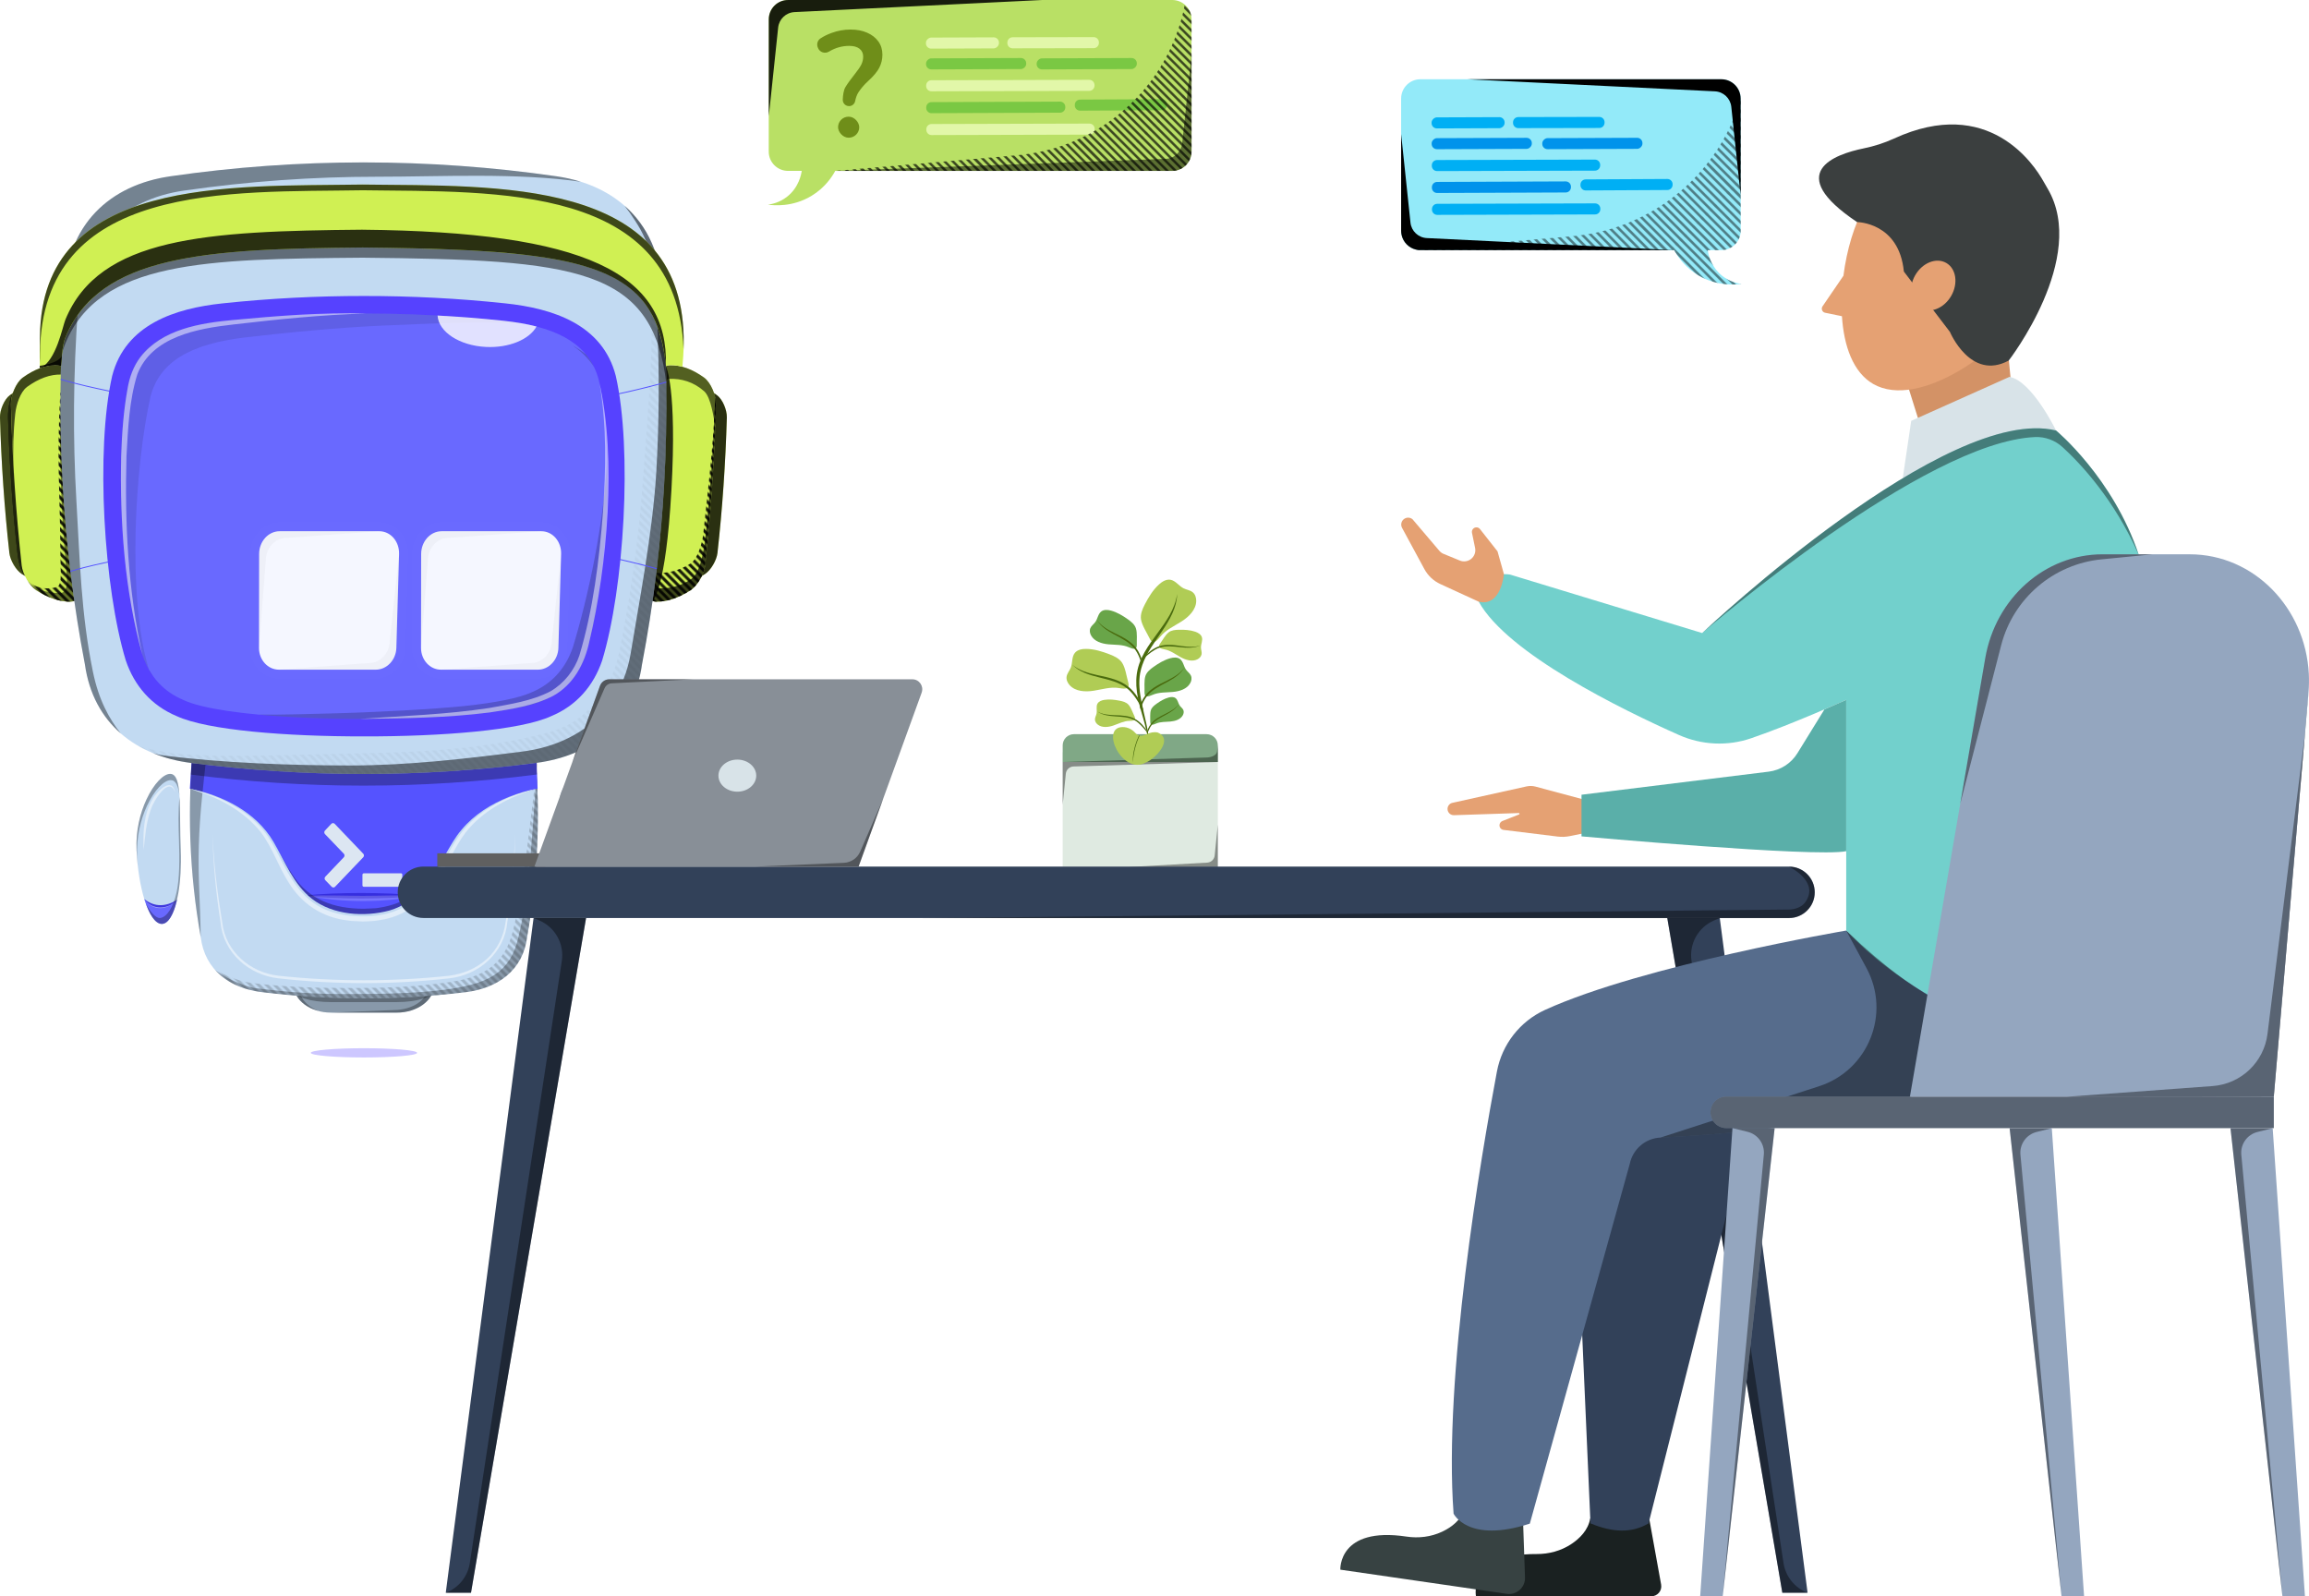 <svg xmlns:xlink="http://www.w3.org/1999/xlink" xmlns="http://www.w3.org/2000/svg" viewBox="0 0 1181.63 816.95"><defs><pattern viewBox="0 0 258 258" patternUnits="userSpaceOnUse" patternTransform="translate(-3906.5 -4141.23) scale(.51)" height="258" width="258" y="0" x="0" id="Ed_line_thin"><rect style="fill:none;" height="258" width="258"></rect><line style="fill:none; stroke:#000; stroke-miterlimit:10; stroke-width:3px;" y2="385.59" x2="260.41" y1="255.59" x1="130.41"></line><line style="fill:none; stroke:#000; stroke-miterlimit:10; stroke-width:3px;" y2="381.56" x2="264.45" y1="251.55" x1="134.44"></line><line style="fill:none; stroke:#000; stroke-miterlimit:10; stroke-width:3px;" y2="377.52" x2="268.48" y1="247.52" x1="138.48"></line><line style="fill:none; stroke:#000; stroke-miterlimit:10; stroke-width:3px;" y2="373.48" x2="272.52" y1="243.48" x1="142.52"></line><line style="fill:none; stroke:#000; stroke-miterlimit:10; stroke-width:3px;" y2="369.44" x2="276.56" y1="239.44" x1="146.56"></line><line style="fill:none; stroke:#000; stroke-miterlimit:10; stroke-width:3px;" y2="365.4" x2="280.6" y1="235.4" x1="150.6"></line><line style="fill:none; stroke:#000; stroke-miterlimit:10; stroke-width:3px;" y2="361.36" x2="284.64" y1="231.36" x1="154.64"></line><line style="fill:none; stroke:#000; stroke-miterlimit:10; stroke-width:3px;" y2="357.33" x2="288.68" y1="227.32" x1="158.67"></line><line style="fill:none; stroke:#000; stroke-miterlimit:10; stroke-width:3px;" y2="353.29" x2="292.71" y1="223.29" x1="162.71"></line><line style="fill:none; stroke:#000; stroke-miterlimit:10; stroke-width:3px;" y2="349.25" x2="296.75" y1="219.25" x1="166.75"></line><line style="fill:none; stroke:#000; stroke-miterlimit:10; stroke-width:3px;" y2="345.21" x2="300.79" y1="215.21" x1="170.79"></line><line style="fill:none; stroke:#000; stroke-miterlimit:10; stroke-width:3px;" y2="341.17" x2="304.83" y1="211.17" x1="174.83"></line><line style="fill:none; stroke:#000; stroke-miterlimit:10; stroke-width:3px;" y2="337.13" x2="308.87" y1="207.13" x1="178.87"></line><line style="fill:none; stroke:#000; stroke-miterlimit:10; stroke-width:3px;" y2="333.1" x2="312.91" y1="203.09" x1="182.9"></line><line style="fill:none; stroke:#000; stroke-miterlimit:10; stroke-width:3px;" y2="329.06" x2="316.94" y1="199.06" x1="186.94"></line><line style="fill:none; stroke:#000; stroke-miterlimit:10; stroke-width:3px;" y2="325.02" x2="320.98" y1="195.02" x1="190.98"></line><line style="fill:none; stroke:#000; stroke-miterlimit:10; stroke-width:3px;" y2="320.98" x2="325.02" y1="190.98" x1="195.02"></line><line style="fill:none; stroke:#000; stroke-miterlimit:10; stroke-width:3px;" y2="316.94" x2="329.06" y1="186.94" x1="199.06"></line><line style="fill:none; stroke:#000; stroke-miterlimit:10; stroke-width:3px;" y2="312.91" x2="333.1" y1="182.9" x1="203.09"></line><line style="fill:none; stroke:#000; stroke-miterlimit:10; stroke-width:3px;" y2="308.87" x2="337.13" y1="178.87" x1="207.13"></line><line style="fill:none; stroke:#000; stroke-miterlimit:10; stroke-width:3px;" y2="304.83" x2="341.17" y1="174.83" x1="211.17"></line><line style="fill:none; stroke:#000; stroke-miterlimit:10; stroke-width:3px;" y2="300.79" x2="345.21" y1="170.79" x1="215.21"></line><line style="fill:none; stroke:#000; stroke-miterlimit:10; stroke-width:3px;" y2="296.75" x2="349.25" y1="166.75" x1="219.25"></line><line style="fill:none; stroke:#000; stroke-miterlimit:10; stroke-width:3px;" y2="292.71" x2="353.29" y1="162.71" x1="223.29"></line><line style="fill:none; stroke:#000; stroke-miterlimit:10; stroke-width:3px;" y2="288.68" x2="357.33" y1="158.67" x1="227.32"></line><line style="fill:none; stroke:#000; stroke-miterlimit:10; stroke-width:3px;" y2="284.64" x2="361.36" y1="154.64" x1="231.36"></line><line style="fill:none; stroke:#000; stroke-miterlimit:10; stroke-width:3px;" y2="280.6" x2="365.4" y1="150.6" x1="235.4"></line><line style="fill:none; stroke:#000; stroke-miterlimit:10; stroke-width:3px;" y2="276.56" x2="369.44" y1="146.56" x1="239.44"></line><line style="fill:none; stroke:#000; stroke-miterlimit:10; stroke-width:3px;" y2="272.52" x2="373.48" y1="142.52" x1="243.48"></line><line style="fill:none; stroke:#000; stroke-miterlimit:10; stroke-width:3px;" y2="268.48" x2="377.52" y1="138.48" x1="247.52"></line><line style="fill:none; stroke:#000; stroke-miterlimit:10; stroke-width:3px;" y2="264.45" x2="381.56" y1="134.44" x1="251.55"></line><line style="fill:none; stroke:#000; stroke-miterlimit:10; stroke-width:3px;" y2="260.41" x2="385.59" y1="130.41" x1="255.59"></line><line style="fill:none; stroke:#000; stroke-miterlimit:10; stroke-width:3px;" y2="385.59" x2="2.41" y1="255.59" x1="-127.59"></line><line style="fill:none; stroke:#000; stroke-miterlimit:10; stroke-width:3px;" y2="381.56" x2="6.45" y1="251.55" x1="-123.56"></line><line style="fill:none; stroke:#000; stroke-miterlimit:10; stroke-width:3px;" y2="377.52" x2="10.48" y1="247.52" x1="-119.52"></line><line style="fill:none; stroke:#000; stroke-miterlimit:10; stroke-width:3px;" y2="373.48" x2="14.52" y1="243.48" x1="-115.48"></line><line style="fill:none; stroke:#000; stroke-miterlimit:10; stroke-width:3px;" y2="369.44" x2="18.56" y1="239.44" x1="-111.44"></line><line style="fill:none; stroke:#000; stroke-miterlimit:10; stroke-width:3px;" y2="365.4" x2="22.6" y1="235.4" x1="-107.4"></line><line style="fill:none; stroke:#000; stroke-miterlimit:10; stroke-width:3px;" y2="361.36" x2="26.64" y1="231.36" x1="-103.36"></line><line style="fill:none; stroke:#000; stroke-miterlimit:10; stroke-width:3px;" y2="357.33" x2="30.68" y1="227.32" x1="-99.33"></line><line style="fill:none; stroke:#000; stroke-miterlimit:10; stroke-width:3px;" y2="353.29" x2="34.71" y1="223.29" x1="-95.29"></line><line style="fill:none; stroke:#000; stroke-miterlimit:10; stroke-width:3px;" y2="349.25" x2="38.75" y1="219.25" x1="-91.25"></line><line style="fill:none; stroke:#000; stroke-miterlimit:10; stroke-width:3px;" y2="345.21" x2="42.79" y1="215.21" x1="-87.21"></line><line style="fill:none; stroke:#000; stroke-miterlimit:10; stroke-width:3px;" y2="341.17" x2="46.83" y1="211.17" x1="-83.17"></line><line style="fill:none; stroke:#000; stroke-miterlimit:10; stroke-width:3px;" y2="337.13" x2="50.87" y1="207.13" x1="-79.13"></line><line style="fill:none; stroke:#000; stroke-miterlimit:10; stroke-width:3px;" y2="333.1" x2="54.91" y1="203.09" x1="-75.1"></line><line style="fill:none; stroke:#000; stroke-miterlimit:10; stroke-width:3px;" y2="329.06" x2="58.94" y1="199.06" x1="-71.06"></line><line style="fill:none; stroke:#000; stroke-miterlimit:10; stroke-width:3px;" y2="325.02" x2="62.98" y1="195.02" x1="-67.02"></line><line style="fill:none; stroke:#000; stroke-miterlimit:10; stroke-width:3px;" y2="320.98" x2="67.02" y1="190.98" x1="-62.98"></line><line style="fill:none; stroke:#000; stroke-miterlimit:10; stroke-width:3px;" y2="316.94" x2="71.06" y1="186.94" x1="-58.94"></line><line style="fill:none; stroke:#000; stroke-miterlimit:10; stroke-width:3px;" y2="312.91" x2="75.1" y1="182.9" x1="-54.91"></line><line style="fill:none; stroke:#000; stroke-miterlimit:10; stroke-width:3px;" y2="308.87" x2="79.13" y1="178.87" x1="-50.87"></line><line style="fill:none; stroke:#000; stroke-miterlimit:10; stroke-width:3px;" y2="304.83" x2="83.17" y1="174.83" x1="-46.83"></line><line style="fill:none; stroke:#000; stroke-miterlimit:10; stroke-width:3px;" y2="300.79" x2="87.21" y1="170.79" x1="-42.79"></line><line style="fill:none; stroke:#000; stroke-miterlimit:10; stroke-width:3px;" y2="296.75" x2="91.25" y1="166.75" x1="-38.75"></line><line style="fill:none; stroke:#000; stroke-miterlimit:10; stroke-width:3px;" y2="292.71" x2="95.29" y1="162.71" x1="-34.71"></line><line style="fill:none; stroke:#000; stroke-miterlimit:10; stroke-width:3px;" y2="288.68" x2="99.33" y1="158.67" x1="-30.68"></line><line style="fill:none; stroke:#000; stroke-miterlimit:10; stroke-width:3px;" y2="284.64" x2="103.36" y1="154.64" x1="-26.64"></line><line style="fill:none; stroke:#000; stroke-miterlimit:10; stroke-width:3px;" y2="280.6" x2="107.4" y1="150.6" x1="-22.6"></line><line style="fill:none; stroke:#000; stroke-miterlimit:10; stroke-width:3px;" y2="276.56" x2="111.44" y1="146.56" x1="-18.56"></line><line style="fill:none; stroke:#000; stroke-miterlimit:10; stroke-width:3px;" y2="272.52" x2="115.48" y1="142.52" x1="-14.52"></line><line style="fill:none; stroke:#000; stroke-miterlimit:10; stroke-width:3px;" y2="268.48" x2="119.52" y1="138.48" x1="-10.48"></line><line style="fill:none; stroke:#000; stroke-miterlimit:10; stroke-width:3px;" y2="264.45" x2="123.56" y1="134.44" x1="-6.45"></line><line style="fill:none; stroke:#000; stroke-miterlimit:10; stroke-width:3px;" y2="260.41" x2="127.59" y1="130.41" x1="-2.41"></line><line style="fill:none; stroke:#000; stroke-miterlimit:10; stroke-width:3px;" y2="256.59" x2="131.41" y1="126.59" x1="1.41"></line><line style="fill:none; stroke:#000; stroke-miterlimit:10; stroke-width:3px;" y2="252.56" x2="135.45" y1="122.55" x1="5.44"></line><line style="fill:none; stroke:#000; stroke-miterlimit:10; stroke-width:3px;" y2="248.52" x2="139.48" y1="118.52" x1="9.48"></line><line style="fill:none; stroke:#000; stroke-miterlimit:10; stroke-width:3px;" y2="244.48" x2="143.52" y1="114.48" x1="13.52"></line><line style="fill:none; stroke:#000; stroke-miterlimit:10; stroke-width:3px;" y2="240.44" x2="147.56" y1="110.44" x1="17.56"></line><line style="fill:none; stroke:#000; stroke-miterlimit:10; stroke-width:3px;" y2="236.4" x2="151.6" y1="106.4" x1="21.6"></line><line style="fill:none; stroke:#000; stroke-miterlimit:10; stroke-width:3px;" y2="232.36" x2="155.64" y1="102.36" x1="25.64"></line><line style="fill:none; stroke:#000; stroke-miterlimit:10; stroke-width:3px;" y2="228.33" x2="159.68" y1="98.32" x1="29.67"></line><line style="fill:none; stroke:#000; stroke-miterlimit:10; stroke-width:3px;" y2="224.29" x2="163.71" y1="94.29" x1="33.71"></line><line style="fill:none; stroke:#000; stroke-miterlimit:10; stroke-width:3px;" y2="220.25" x2="167.75" y1="90.25" x1="37.75"></line><line style="fill:none; stroke:#000; stroke-miterlimit:10; stroke-width:3px;" y2="216.21" x2="171.79" y1="86.21" x1="41.79"></line><line style="fill:none; stroke:#000; stroke-miterlimit:10; stroke-width:3px;" y2="212.17" x2="175.83" y1="82.17" x1="45.83"></line><line style="fill:none; stroke:#000; stroke-miterlimit:10; stroke-width:3px;" y2="208.13" x2="179.87" y1="78.13" x1="49.87"></line><line style="fill:none; stroke:#000; stroke-miterlimit:10; stroke-width:3px;" y2="204.1" x2="183.91" y1="74.09" x1="53.9"></line><line style="fill:none; stroke:#000; stroke-miterlimit:10; stroke-width:3px;" y2="200.06" x2="187.94" y1="70.06" x1="57.94"></line><line style="fill:none; stroke:#000; stroke-miterlimit:10; stroke-width:3px;" y2="196.02" x2="191.98" y1="66.02" x1="61.98"></line><line style="fill:none; stroke:#000; stroke-miterlimit:10; stroke-width:3px;" y2="191.98" x2="196.02" y1="61.98" x1="66.02"></line><line style="fill:none; stroke:#000; stroke-miterlimit:10; stroke-width:3px;" y2="187.94" x2="200.06" y1="57.94" x1="70.06"></line><line style="fill:none; stroke:#000; stroke-miterlimit:10; stroke-width:3px;" y2="183.91" x2="204.1" y1="53.9" x1="74.09"></line><line style="fill:none; stroke:#000; stroke-miterlimit:10; stroke-width:3px;" y2="179.87" x2="208.13" y1="49.87" x1="78.13"></line><line style="fill:none; stroke:#000; stroke-miterlimit:10; stroke-width:3px;" y2="175.83" x2="212.17" y1="45.83" x1="82.17"></line><line style="fill:none; stroke:#000; stroke-miterlimit:10; stroke-width:3px;" y2="171.79" x2="216.21" y1="41.79" x1="86.21"></line><line style="fill:none; stroke:#000; stroke-miterlimit:10; stroke-width:3px;" y2="167.75" x2="220.25" y1="37.75" x1="90.25"></line><line style="fill:none; stroke:#000; stroke-miterlimit:10; stroke-width:3px;" y2="163.71" x2="224.29" y1="33.71" x1="94.29"></line><line style="fill:none; stroke:#000; stroke-miterlimit:10; stroke-width:3px;" y2="159.68" x2="228.33" y1="29.67" x1="98.32"></line><line style="fill:none; stroke:#000; stroke-miterlimit:10; stroke-width:3px;" y2="155.64" x2="232.36" y1="25.64" x1="102.36"></line><line style="fill:none; stroke:#000; stroke-miterlimit:10; stroke-width:3px;" y2="151.6" x2="236.4" y1="21.6" x1="106.4"></line><line style="fill:none; stroke:#000; stroke-miterlimit:10; stroke-width:3px;" y2="147.56" x2="240.44" y1="17.56" x1="110.44"></line><line style="fill:none; stroke:#000; stroke-miterlimit:10; stroke-width:3px;" y2="143.52" x2="244.48" y1="13.52" x1="114.48"></line><line style="fill:none; stroke:#000; stroke-miterlimit:10; stroke-width:3px;" y2="139.48" x2="248.52" y1="9.48" x1="118.52"></line><line style="fill:none; stroke:#000; stroke-miterlimit:10; stroke-width:3px;" y2="135.45" x2="252.56" y1="5.44" x1="122.55"></line><line style="fill:none; stroke:#000; stroke-miterlimit:10; stroke-width:3px;" y2="131.41" x2="256.59" y1="1.41" x1="126.59"></line><line style="fill:none; stroke:#000; stroke-miterlimit:10; stroke-width:3px;" y2="127.59" x2="260.41" y1="-2.41" x1="130.41"></line><line style="fill:none; stroke:#000; stroke-miterlimit:10; stroke-width:3px;" y2="123.56" x2="264.45" y1="-6.45" x1="134.44"></line><line style="fill:none; stroke:#000; stroke-miterlimit:10; stroke-width:3px;" y2="119.52" x2="268.48" y1="-10.48" x1="138.48"></line><line style="fill:none; stroke:#000; stroke-miterlimit:10; stroke-width:3px;" y2="115.48" x2="272.52" y1="-14.52" x1="142.52"></line><line style="fill:none; stroke:#000; stroke-miterlimit:10; stroke-width:3px;" y2="111.44" x2="276.56" y1="-18.56" x1="146.56"></line><line style="fill:none; stroke:#000; stroke-miterlimit:10; stroke-width:3px;" y2="107.4" x2="280.6" y1="-22.6" x1="150.6"></line><line style="fill:none; stroke:#000; stroke-miterlimit:10; stroke-width:3px;" y2="103.36" x2="284.64" y1="-26.64" x1="154.64"></line><line style="fill:none; stroke:#000; stroke-miterlimit:10; stroke-width:3px;" y2="99.33" x2="288.68" y1="-30.68" x1="158.67"></line><line style="fill:none; stroke:#000; stroke-miterlimit:10; stroke-width:3px;" y2="95.29" x2="292.71" y1="-34.71" x1="162.71"></line><line style="fill:none; stroke:#000; stroke-miterlimit:10; stroke-width:3px;" y2="91.25" x2="296.75" y1="-38.75" x1="166.75"></line><line style="fill:none; stroke:#000; stroke-miterlimit:10; stroke-width:3px;" y2="87.21" x2="300.79" y1="-42.79" x1="170.79"></line><line style="fill:none; stroke:#000; stroke-miterlimit:10; stroke-width:3px;" y2="83.17" x2="304.83" y1="-46.83" x1="174.83"></line><line style="fill:none; stroke:#000; stroke-miterlimit:10; stroke-width:3px;" y2="79.13" x2="308.87" y1="-50.87" x1="178.87"></line><line style="fill:none; stroke:#000; stroke-miterlimit:10; stroke-width:3px;" y2="75.1" x2="312.91" y1="-54.91" x1="182.9"></line><line style="fill:none; stroke:#000; stroke-miterlimit:10; stroke-width:3px;" y2="71.06" x2="316.94" y1="-58.94" x1="186.94"></line><line style="fill:none; stroke:#000; stroke-miterlimit:10; stroke-width:3px;" y2="67.02" x2="320.98" y1="-62.98" x1="190.98"></line><line style="fill:none; stroke:#000; stroke-miterlimit:10; stroke-width:3px;" y2="62.98" x2="325.02" y1="-67.02" x1="195.02"></line><line style="fill:none; stroke:#000; stroke-miterlimit:10; stroke-width:3px;" y2="58.94" x2="329.06" y1="-71.06" x1="199.06"></line><line style="fill:none; stroke:#000; stroke-miterlimit:10; stroke-width:3px;" y2="54.91" x2="333.1" y1="-75.1" x1="203.09"></line><line style="fill:none; stroke:#000; stroke-miterlimit:10; stroke-width:3px;" y2="50.87" x2="337.13" y1="-79.13" x1="207.13"></line><line style="fill:none; stroke:#000; stroke-miterlimit:10; stroke-width:3px;" y2="46.83" x2="341.17" y1="-83.17" x1="211.17"></line><line style="fill:none; stroke:#000; stroke-miterlimit:10; stroke-width:3px;" y2="42.79" x2="345.21" y1="-87.21" x1="215.21"></line><line style="fill:none; stroke:#000; stroke-miterlimit:10; stroke-width:3px;" y2="38.75" x2="349.25" y1="-91.25" x1="219.25"></line><line style="fill:none; stroke:#000; stroke-miterlimit:10; stroke-width:3px;" y2="34.71" x2="353.29" y1="-95.29" x1="223.29"></line><line style="fill:none; stroke:#000; stroke-miterlimit:10; stroke-width:3px;" y2="30.68" x2="357.33" y1="-99.33" x1="227.32"></line><line style="fill:none; stroke:#000; stroke-miterlimit:10; stroke-width:3px;" y2="26.64" x2="361.36" y1="-103.36" x1="231.36"></line><line style="fill:none; stroke:#000; stroke-miterlimit:10; stroke-width:3px;" y2="22.6" x2="365.4" y1="-107.4" x1="235.4"></line><line style="fill:none; stroke:#000; stroke-miterlimit:10; stroke-width:3px;" y2="18.56" x2="369.44" y1="-111.44" x1="239.44"></line><line style="fill:none; stroke:#000; stroke-miterlimit:10; stroke-width:3px;" y2="14.52" x2="373.48" y1="-115.48" x1="243.48"></line><line style="fill:none; stroke:#000; stroke-miterlimit:10; stroke-width:3px;" y2="10.48" x2="377.52" y1="-119.52" x1="247.52"></line><line style="fill:none; stroke:#000; stroke-miterlimit:10; stroke-width:3px;" y2="6.45" x2="381.56" y1="-123.56" x1="251.55"></line><line style="fill:none; stroke:#000; stroke-miterlimit:10; stroke-width:3px;" y2="2.41" x2="385.59" y1="-127.59" x1="255.59"></line><line style="fill:none; stroke:#000; stroke-miterlimit:10; stroke-width:3px;" y2="127.59" x2="2.41" y1="-2.41" x1="-127.59"></line><line style="fill:none; stroke:#000; stroke-miterlimit:10; stroke-width:3px;" y2="123.56" x2="6.45" y1="-6.45" x1="-123.56"></line><line style="fill:none; stroke:#000; stroke-miterlimit:10; stroke-width:3px;" y2="119.52" x2="10.48" y1="-10.48" x1="-119.52"></line><line style="fill:none; stroke:#000; stroke-miterlimit:10; stroke-width:3px;" y2="115.48" x2="14.52" y1="-14.52" x1="-115.48"></line><line style="fill:none; stroke:#000; stroke-miterlimit:10; stroke-width:3px;" y2="111.44" x2="18.56" y1="-18.56" x1="-111.44"></line><line style="fill:none; stroke:#000; stroke-miterlimit:10; stroke-width:3px;" y2="107.4" x2="22.6" y1="-22.6" x1="-107.4"></line><line style="fill:none; stroke:#000; stroke-miterlimit:10; stroke-width:3px;" y2="103.36" x2="26.64" y1="-26.64" x1="-103.36"></line><line style="fill:none; stroke:#000; stroke-miterlimit:10; stroke-width:3px;" y2="99.33" x2="30.68" y1="-30.68" x1="-99.33"></line><line style="fill:none; stroke:#000; stroke-miterlimit:10; stroke-width:3px;" y2="95.29" x2="34.71" y1="-34.71" x1="-95.29"></line><line style="fill:none; stroke:#000; stroke-miterlimit:10; stroke-width:3px;" y2="91.25" x2="38.75" y1="-38.75" x1="-91.25"></line><line style="fill:none; stroke:#000; stroke-miterlimit:10; stroke-width:3px;" y2="87.21" x2="42.79" y1="-42.79" x1="-87.21"></line><line style="fill:none; stroke:#000; stroke-miterlimit:10; stroke-width:3px;" y2="83.17" x2="46.83" y1="-46.83" x1="-83.17"></line><line style="fill:none; stroke:#000; stroke-miterlimit:10; stroke-width:3px;" y2="79.13" x2="50.87" y1="-50.87" x1="-79.13"></line><line style="fill:none; stroke:#000; stroke-miterlimit:10; stroke-width:3px;" y2="75.1" x2="54.91" y1="-54.91" x1="-75.1"></line><line style="fill:none; stroke:#000; stroke-miterlimit:10; stroke-width:3px;" y2="71.06" x2="58.94" y1="-58.94" x1="-71.06"></line><line style="fill:none; stroke:#000; stroke-miterlimit:10; stroke-width:3px;" y2="67.02" x2="62.98" y1="-62.98" x1="-67.02"></line><line style="fill:none; stroke:#000; stroke-miterlimit:10; stroke-width:3px;" y2="62.98" x2="67.02" y1="-67.02" x1="-62.98"></line><line style="fill:none; stroke:#000; stroke-miterlimit:10; stroke-width:3px;" y2="58.94" x2="71.06" y1="-71.06" x1="-58.94"></line><line style="fill:none; stroke:#000; stroke-miterlimit:10; stroke-width:3px;" y2="54.91" x2="75.1" y1="-75.1" x1="-54.91"></line><line style="fill:none; stroke:#000; stroke-miterlimit:10; stroke-width:3px;" y2="50.87" x2="79.13" y1="-79.13" x1="-50.87"></line><line style="fill:none; stroke:#000; stroke-miterlimit:10; stroke-width:3px;" y2="46.83" x2="83.17" y1="-83.17" x1="-46.83"></line><line style="fill:none; stroke:#000; stroke-miterlimit:10; stroke-width:3px;" y2="42.79" x2="87.21" y1="-87.21" x1="-42.79"></line><line style="fill:none; stroke:#000; stroke-miterlimit:10; stroke-width:3px;" y2="38.75" x2="91.25" y1="-91.25" x1="-38.75"></line><line style="fill:none; stroke:#000; stroke-miterlimit:10; stroke-width:3px;" y2="34.71" x2="95.29" y1="-95.29" x1="-34.71"></line><line style="fill:none; stroke:#000; stroke-miterlimit:10; stroke-width:3px;" y2="30.68" x2="99.33" y1="-99.33" x1="-30.68"></line><line style="fill:none; stroke:#000; stroke-miterlimit:10; stroke-width:3px;" y2="26.64" x2="103.36" y1="-103.36" x1="-26.64"></line><line style="fill:none; stroke:#000; stroke-miterlimit:10; stroke-width:3px;" y2="22.6" x2="107.4" y1="-107.4" x1="-22.6"></line><line style="fill:none; stroke:#000; stroke-miterlimit:10; stroke-width:3px;" y2="18.56" x2="111.44" y1="-111.44" x1="-18.56"></line><line style="fill:none; stroke:#000; stroke-miterlimit:10; stroke-width:3px;" y2="14.52" x2="115.48" y1="-115.48" x1="-14.52"></line><line style="fill:none; stroke:#000; stroke-miterlimit:10; stroke-width:3px;" y2="10.48" x2="119.52" y1="-119.52" x1="-10.48"></line><line style="fill:none; stroke:#000; stroke-miterlimit:10; stroke-width:3px;" y2="6.45" x2="123.56" y1="-123.56" x1="-6.45"></line><line style="fill:none; stroke:#000; stroke-miterlimit:10; stroke-width:3px;" y2="2.41" x2="127.59" y1="-127.59" x1="-2.41"></line></pattern><filter filterUnits="userSpaceOnUse" height="32.95" width="39.97" y="421.21" x="165.94" id="outer-glow-1"><feGaussianBlur stdDeviation="7.25"></feGaussianBlur></filter><filter filterUnits="userSpaceOnUse" height="79.81" width="80.65" y="267.37" x="210.98" id="outer-glow-2"><feGaussianBlur stdDeviation="23.44"></feGaussianBlur></filter><filter filterUnits="userSpaceOnUse" height="70.85" width="71.7" y="271.85" x="215.46" id="outer-glow-3"><feGaussianBlur stdDeviation="23.44"></feGaussianBlur></filter><pattern xlink:href="#Ed_line_thin" patternTransform="translate(-3882.92 -4141.23) scale(.51)" id="Ed_line_thin-2"></pattern><filter filterUnits="userSpaceOnUse" height="79.81" width="80.66" y="267.37" x="128.07" id="outer-glow-4"><feGaussianBlur stdDeviation="23.44"></feGaussianBlur></filter><filter filterUnits="userSpaceOnUse" height="70.85" width="71.7" y="271.85" x="132.54" id="outer-glow-5"><feGaussianBlur stdDeviation="23.44"></feGaussianBlur></filter><pattern xlink:href="#Ed_line_thin" patternTransform="translate(-3882.92 -4141.23) scale(.51)" id="Ed_line_thin-3"></pattern><pattern xlink:href="#Ed_line_thin" patternTransform="translate(-4911.3 -12408.76) rotate(-104.71) scale(.51)" id="Ed_line_thin-4"></pattern><pattern xlink:href="#Ed_line_thin" patternTransform="translate(3505.31 3158.89) scale(1.46)" id="Ed_line_thin-5"></pattern><pattern xlink:href="#Ed_line_thin" patternTransform="translate(-5849.29 -5793.16) scale(.24)" id="Ed_line_thin-6"></pattern><pattern xlink:href="#Ed_line_thin" patternTransform="translate(-554.18 -1013.53) scale(.9)" id="Ed_line_thin-7"></pattern><pattern xlink:href="#Ed_line_thin" patternTransform="translate(-252.28 -1136.07) scale(.89)" id="Ed_line_thin-8"></pattern><pattern xlink:href="#Ed_line_thin" patternTransform="translate(-158.08 -1135.99) scale(.89)" id="Ed_line_thin-9"></pattern><pattern xlink:href="#Ed_line_thin" patternTransform="translate(-65.31 -1136.15) scale(.89)" id="Ed_line_thin-10"></pattern><pattern xlink:href="#Ed_line_thin" patternTransform="translate(-554.18 -1013.53) scale(.9)" id="Ed_line_thin-11"></pattern><pattern xlink:href="#Ed_line_thin" patternTransform="translate(-65.31 -1136.15) scale(.89)" id="Ed_line_thin-12"></pattern><pattern viewBox="0 0 252 252" patternUnits="userSpaceOnUse" patternTransform="translate(-5700.83 -6275.89) scale(.25)" height="252" width="252" y="0" x="0" id="Ed_Lines_Bold"><rect style="fill:none;" height="252" width="252"></rect><line style="stroke:#000; stroke-miterlimit:10; stroke-width:5px;" y2="379.79" x2="254.21" y1="249.79" x1="124.21"></line><line style="stroke:#000; stroke-miterlimit:10; stroke-width:5px;" y2="379.79" x2="2.21" y1="249.79" x1="-127.79"></line><line style="stroke:#000; stroke-miterlimit:10; stroke-width:5px;" y2="380.21" x2="253.79" y1="250.21" x1="123.79"></line><line style="stroke:#000; stroke-miterlimit:10; stroke-width:5px;" y2="371.78" x2="262.22" y1="241.78" x1="132.22"></line><line style="stroke:#000; stroke-miterlimit:10; stroke-width:5px;" y2="363.35" x2="270.65" y1="233.35" x1="140.65"></line><line style="stroke:#000; stroke-miterlimit:10; stroke-width:5px;" y2="354.92" x2="279.08" y1="224.92" x1="149.08"></line><line style="stroke:#000; stroke-miterlimit:10; stroke-width:5px;" y2="346.5" x2="287.5" y1="216.5" x1="157.5"></line><line style="stroke:#000; stroke-miterlimit:10; stroke-width:5px;" y2="338.07" x2="295.93" y1="208.07" x1="165.93"></line><line style="stroke:#000; stroke-miterlimit:10; stroke-width:5px;" y2="329.64" x2="304.36" y1="199.64" x1="174.36"></line><line style="stroke:#000; stroke-miterlimit:10; stroke-width:5px;" y2="321.21" x2="312.79" y1="191.21" x1="182.79"></line><line style="stroke:#000; stroke-miterlimit:10; stroke-width:5px;" y2="312.79" x2="321.21" y1="182.79" x1="191.21"></line><line style="stroke:#000; stroke-miterlimit:10; stroke-width:5px;" y2="304.36" x2="329.64" y1="174.36" x1="199.64"></line><line style="stroke:#000; stroke-miterlimit:10; stroke-width:5px;" y2="295.93" x2="338.07" y1="165.93" x1="208.07"></line><line style="stroke:#000; stroke-miterlimit:10; stroke-width:5px;" y2="287.5" x2="346.5" y1="157.5" x1="216.5"></line><line style="stroke:#000; stroke-miterlimit:10; stroke-width:5px;" y2="279.08" x2="354.92" y1="149.08" x1="224.92"></line><line style="stroke:#000; stroke-miterlimit:10; stroke-width:5px;" y2="270.65" x2="363.35" y1="140.65" x1="233.35"></line><line style="stroke:#000; stroke-miterlimit:10; stroke-width:5px;" y2="262.22" x2="371.78" y1="132.22" x1="241.78"></line><line style="stroke:#000; stroke-miterlimit:10; stroke-width:5px;" y2="253.79" x2="380.21" y1="123.79" x1="250.21"></line><line style="stroke:#000; stroke-miterlimit:10; stroke-width:5px;" y2="380.21" x2="1.79" y1="250.21" x1="-128.21"></line><line style="stroke:#000; stroke-miterlimit:10; stroke-width:5px;" y2="371.78" x2="10.22" y1="241.78" x1="-119.78"></line><line style="stroke:#000; stroke-miterlimit:10; stroke-width:5px;" y2="363.35" x2="18.65" y1="233.35" x1="-111.35"></line><line style="stroke:#000; stroke-miterlimit:10; stroke-width:5px;" y2="354.92" x2="27.08" y1="224.92" x1="-102.92"></line><line style="stroke:#000; stroke-miterlimit:10; stroke-width:5px;" y2="346.5" x2="35.5" y1="216.5" x1="-94.5"></line><line style="stroke:#000; stroke-miterlimit:10; stroke-width:5px;" y2="338.07" x2="43.93" y1="208.07" x1="-86.07"></line><line style="stroke:#000; stroke-miterlimit:10; stroke-width:5px;" y2="329.64" x2="52.36" y1="199.64" x1="-77.64"></line><line style="stroke:#000; stroke-miterlimit:10; stroke-width:5px;" y2="321.21" x2="60.79" y1="191.21" x1="-69.21"></line><line style="stroke:#000; stroke-miterlimit:10; stroke-width:5px;" y2="312.79" x2="69.21" y1="182.79" x1="-60.79"></line><line style="stroke:#000; stroke-miterlimit:10; stroke-width:5px;" y2="304.36" x2="77.64" y1="174.36" x1="-52.36"></line><line style="stroke:#000; stroke-miterlimit:10; stroke-width:5px;" y2="295.93" x2="86.07" y1="165.93" x1="-43.93"></line><line style="stroke:#000; stroke-miterlimit:10; stroke-width:5px;" y2="287.5" x2="94.5" y1="157.5" x1="-35.5"></line><line style="stroke:#000; stroke-miterlimit:10; stroke-width:5px;" y2="279.08" x2="102.92" y1="149.08" x1="-27.08"></line><line style="stroke:#000; stroke-miterlimit:10; stroke-width:5px;" y2="270.65" x2="111.35" y1="140.65" x1="-18.65"></line><line style="stroke:#000; stroke-miterlimit:10; stroke-width:5px;" y2="262.22" x2="119.78" y1="132.22" x1="-10.22"></line><line style="stroke:#000; stroke-miterlimit:10; stroke-width:5px;" y2="253.79" x2="128.21" y1="123.79" x1="-1.79"></line><line style="stroke:#000; stroke-miterlimit:10; stroke-width:5px;" y2="254.21" x2="379.79" y1="124.21" x1="249.79"></line><line style="stroke:#000; stroke-miterlimit:10; stroke-width:5px;" y2="254.21" x2="127.79" y1="124.21" x1="-2.21"></line><line style="stroke:#000; stroke-miterlimit:10; stroke-width:5px;" y2="245.78" x2="136.22" y1="115.78" x1="6.22"></line><line style="stroke:#000; stroke-miterlimit:10; stroke-width:5px;" y2="237.35" x2="144.65" y1="107.35" x1="14.65"></line><line style="stroke:#000; stroke-miterlimit:10; stroke-width:5px;" y2="228.92" x2="153.08" y1="98.92" x1="23.08"></line><line style="stroke:#000; stroke-miterlimit:10; stroke-width:5px;" y2="220.5" x2="161.5" y1="90.5" x1="31.5"></line><line style="stroke:#000; stroke-miterlimit:10; stroke-width:5px;" y2="212.07" x2="169.93" y1="82.07" x1="39.93"></line><line style="stroke:#000; stroke-miterlimit:10; stroke-width:5px;" y2="203.64" x2="178.36" y1="73.64" x1="48.36"></line><line style="stroke:#000; stroke-miterlimit:10; stroke-width:5px;" y2="195.21" x2="186.79" y1="65.21" x1="56.79"></line><line style="stroke:#000; stroke-miterlimit:10; stroke-width:5px;" y2="186.79" x2="195.21" y1="56.79" x1="65.21"></line><line style="stroke:#000; stroke-miterlimit:10; stroke-width:5px;" y2="178.36" x2="203.64" y1="48.36" x1="73.64"></line><line style="stroke:#000; stroke-miterlimit:10; stroke-width:5px;" y2="169.93" x2="212.07" y1="39.93" x1="82.07"></line><line style="stroke:#000; stroke-miterlimit:10; stroke-width:5px;" y2="161.5" x2="220.5" y1="31.5" x1="90.5"></line><line style="stroke:#000; stroke-miterlimit:10; stroke-width:5px;" y2="153.08" x2="228.92" y1="23.08" x1="98.92"></line><line style="stroke:#000; stroke-miterlimit:10; stroke-width:5px;" y2="144.65" x2="237.35" y1="14.65" x1="107.35"></line><line style="stroke:#000; stroke-miterlimit:10; stroke-width:5px;" y2="136.22" x2="245.78" y1="6.22" x1="115.78"></line><line style="stroke:#000; stroke-miterlimit:10; stroke-width:5px;" y2="127.79" x2="254.21" y1="-2.21" x1="124.21"></line><line style="stroke:#000; stroke-miterlimit:10; stroke-width:5px;" y2="127.79" x2="2.21" y1="-2.21" x1="-127.79"></line><line style="stroke:#000; stroke-miterlimit:10; stroke-width:5px;" y2="128.21" x2="253.79" y1="-1.79" x1="123.79"></line><line style="stroke:#000; stroke-miterlimit:10; stroke-width:5px;" y2="119.78" x2="262.22" y1="-10.22" x1="132.22"></line><line style="stroke:#000; stroke-miterlimit:10; stroke-width:5px;" y2="111.35" x2="270.65" y1="-18.65" x1="140.65"></line><line style="stroke:#000; stroke-miterlimit:10; stroke-width:5px;" y2="102.92" x2="279.08" y1="-27.08" x1="149.08"></line><line style="stroke:#000; stroke-miterlimit:10; stroke-width:5px;" y2="94.5" x2="287.5" y1="-35.5" x1="157.5"></line><line style="stroke:#000; stroke-miterlimit:10; stroke-width:5px;" y2="86.07" x2="295.93" y1="-43.93" x1="165.93"></line><line style="stroke:#000; stroke-miterlimit:10; stroke-width:5px;" y2="77.64" x2="304.36" y1="-52.36" x1="174.36"></line><line style="stroke:#000; stroke-miterlimit:10; stroke-width:5px;" y2="69.21" x2="312.79" y1="-60.79" x1="182.79"></line><line style="stroke:#000; stroke-miterlimit:10; stroke-width:5px;" y2="60.79" x2="321.21" y1="-69.21" x1="191.21"></line><line style="stroke:#000; stroke-miterlimit:10; stroke-width:5px;" y2="52.36" x2="329.64" y1="-77.64" x1="199.64"></line><line style="stroke:#000; stroke-miterlimit:10; stroke-width:5px;" y2="43.93" x2="338.07" y1="-86.07" x1="208.07"></line><line style="stroke:#000; stroke-miterlimit:10; stroke-width:5px;" y2="35.5" x2="346.5" y1="-94.5" x1="216.5"></line><line style="stroke:#000; stroke-miterlimit:10; stroke-width:5px;" y2="27.08" x2="354.92" y1="-102.92" x1="224.92"></line><line style="stroke:#000; stroke-miterlimit:10; stroke-width:5px;" y2="18.65" x2="363.35" y1="-111.35" x1="233.35"></line><line style="stroke:#000; stroke-miterlimit:10; stroke-width:5px;" y2="10.22" x2="371.78" y1="-119.78" x1="241.78"></line><line style="stroke:#000; stroke-miterlimit:10; stroke-width:5px;" y2="1.79" x2="380.21" y1="-128.21" x1="250.21"></line><line style="stroke:#000; stroke-miterlimit:10; stroke-width:5px;" y2="128.21" x2="1.79" y1="-1.79" x1="-128.21"></line><line style="stroke:#000; stroke-miterlimit:10; stroke-width:5px;" y2="119.78" x2="10.22" y1="-10.22" x1="-119.78"></line><line style="stroke:#000; stroke-miterlimit:10; stroke-width:5px;" y2="111.35" x2="18.65" y1="-18.65" x1="-111.35"></line><line style="stroke:#000; stroke-miterlimit:10; stroke-width:5px;" y2="102.92" x2="27.08" y1="-27.08" x1="-102.92"></line><line style="stroke:#000; stroke-miterlimit:10; stroke-width:5px;" y2="94.5" x2="35.5" y1="-35.5" x1="-94.5"></line><line style="stroke:#000; stroke-miterlimit:10; stroke-width:5px;" y2="86.07" x2="43.93" y1="-43.93" x1="-86.07"></line><line style="stroke:#000; stroke-miterlimit:10; stroke-width:5px;" y2="77.64" x2="52.36" y1="-52.36" x1="-77.64"></line><line style="stroke:#000; stroke-miterlimit:10; stroke-width:5px;" y2="69.21" x2="60.79" y1="-60.79" x1="-69.21"></line><line style="stroke:#000; stroke-miterlimit:10; stroke-width:5px;" y2="60.79" x2="69.21" y1="-69.21" x1="-60.79"></line><line style="stroke:#000; stroke-miterlimit:10; stroke-width:5px;" y2="52.36" x2="77.64" y1="-77.64" x1="-52.36"></line><line style="stroke:#000; stroke-miterlimit:10; stroke-width:5px;" y2="43.93" x2="86.07" y1="-86.07" x1="-43.93"></line><line style="stroke:#000; stroke-miterlimit:10; stroke-width:5px;" y2="35.5" x2="94.5" y1="-94.5" x1="-35.5"></line><line style="stroke:#000; stroke-miterlimit:10; stroke-width:5px;" y2="27.08" x2="102.92" y1="-102.92" x1="-27.08"></line><line style="stroke:#000; stroke-miterlimit:10; stroke-width:5px;" y2="18.65" x2="111.35" y1="-111.35" x1="-18.65"></line><line style="stroke:#000; stroke-miterlimit:10; stroke-width:5px;" y2="10.22" x2="119.78" y1="-119.78" x1="-10.22"></line><line style="stroke:#000; stroke-miterlimit:10; stroke-width:5px;" y2="1.79" x2="128.21" y1="-128.21" x1="-1.79"></line><line style="stroke:#000; stroke-miterlimit:10; stroke-width:5px;" y2="2.21" x2="379.79" y1="-127.79" x1="249.79"></line><line style="stroke:#000; stroke-miterlimit:10; stroke-width:5px;" y2="2.21" x2="127.79" y1="-127.79" x1="-2.21"></line></pattern><pattern xlink:href="#Ed_Lines_Bold" patternTransform="translate(-5534.39 -6160.62) scale(.26)" id="Ed_Lines_Bold-2"></pattern></defs><g style="isolation:isolate;"><g id="Layer_1"><g style="mix-blend-mode:soft-light; opacity:.3;"><path style="fill:#5642ff;" d="M213.45,538.79c-.02,1.31-12.2,2.36-27.21,2.36s-27.2-1.06-27.21-2.36,12.17-2.37,27.21-2.37,27.23,1.06,27.21,2.37Z"></path></g><path style="fill:#d0f053;" d="M11.18,293.75c5.2,3.29,10.21,5.09,15.01,4.89,3.57-.17,6.48-5.19,6.47-9.44-.24-26.81-1.83-54.17-4.82-82.11-.52-4.54-4.16-9.93-7.89-10.12-5.01-.21-9.97,1.72-14.9,5.26C2.13,204.4-.09,209.82,0,213.65c.67,23.53,2.27,46.65,4.8,69.37.42,3.62,3.28,8.72,6.38,10.73Z"></path><g style="mix-blend-mode:overlay; opacity:.7;"><path d="M11.18,293.75c5.2,3.29,10.21,5.09,15.01,4.89,3.57-.17,6.48-5.19,6.47-9.44-.24-26.81-1.83-54.17-4.82-82.11-.52-4.54-4.16-9.93-7.89-10.12-5.01-.21-9.97,1.72-14.9,5.26C2.13,204.4-.09,209.82,0,213.65c.67,23.53,2.27,46.65,4.8,69.37.42,3.62,3.28,8.72,6.38,10.73Z"></path></g><g style="mix-blend-mode:soft-light; opacity:.5;"><path d="M13.57,295.17c5.2,3.29,11.96,3.67,16.75,3.48,3.57-.17,6.48-5.19,6.47-9.44-.24-26.81-1.83-54.17-4.82-82.11-.52-4.54-4.16-9.93-7.89-10.12-5.01-.21-11.3-.8-16.22,2.74-2.92,2.16-3.82,10.1-3.73,13.93.67,23.53,2.27,46.65,4.8,69.37.42,3.62,1.53,10.13,4.63,12.15Z"></path><path d="M19.04,197.81c1.32,0,2.62.06,3.88.12.38.02.76.04,1.12.05,3.19.16,6.49,5.21,6.95,9.22,2.95,27.63,4.57,55.23,4.81,82.01,0,3.68-2.54,8.3-5.51,8.44-.67.03-1.33.04-1.97.04-5.9,0-10.68-1.13-14.2-3.36-2-1.3-3.49-5.36-4.18-11.42-2.52-22.69-4.13-46-4.79-69.28-.11-4.38.99-11.38,3.31-13.09,3.36-2.41,7.42-2.72,10.59-2.72M19.04,196.81c-3.8,0-7.81.49-11.18,2.91-2.92,2.16-3.82,10.1-3.73,13.93.67,23.53,2.27,46.65,4.8,69.37.42,3.62,1.53,10.13,4.63,12.15,4.5,2.86,10.18,3.52,14.74,3.52.7,0,1.37-.02,2.01-.04,3.57-.17,6.48-5.19,6.47-9.44-.24-26.81-1.83-54.17-4.82-82.11-.52-4.54-4.16-9.93-7.89-10.12-1.58-.07-3.29-.17-5.05-.17h0Z"></path><path d="M13.57,295.17c5.2,3.29,11.96,3.67,16.75,3.48,3.57-.17,6.48-5.19,6.47-9.44-.24-26.81-1.83-54.17-4.82-82.11-.52-4.54-4.16-9.93-7.89-10.12-5.01-.21-11.3-.8-16.22,2.74-2.92,2.16-3.82,10.1-3.73,13.93.67,23.53,2.27,46.65,4.8,69.37.42,3.62,1.53,10.13,4.63,12.15Z"></path></g><path style="fill:#d0f053;" d="M18.63,302.09c6.15,3.89,12.08,6.01,17.77,5.78,4.23-.2,7.7-6.13,7.72-11.15-.14-31.76-1.9-64.31-5.32-97.66-.59-5.43-4.91-11.89-9.37-12.11-5.98-.25-11.91,2.07-17.8,6.3-3.48,2.58-6.15,9.07-6.05,13.64.73,28.08,2.59,55.57,5.52,82.51.48,4.28,3.87,10.31,7.53,12.69Z"></path><path style="fill:#d0f053;" d="M6.93,239.33c.15,2.72.33,5.42.51,8.12-.22-2.67-.39-5.37-.51-8.12Z"></path><g style="mix-blend-mode:overlay; opacity:.7;"><path d="M38.27,196.5c-1.76-2.69-4.18-4.7-6.62-4.82-5.98-.25-11.91,2.07-17.8,6.31-3.48,2.58-5.54,9.1-6.04,13.64-1.07,9.79-1.25,18.8-.88,27.39-.61-10.62-1.06-21.34-1.34-32.14-.1-4.57,2.57-11.06,6.06-13.64,5.88-4.24,11.82-6.57,17.8-6.31,3.76.19,7.45,4.85,8.83,9.56Z"></path></g><g style="mix-blend-mode:soft-light; opacity:.9;"><path style="fill:url(#Ed_line_thin);" d="M44.11,296.71c-.01,5.03-3.49,10.97-7.71,11.16-5.68.22-11.62-1.89-17.77-5.77-1.88-1.22-3.69-3.39-5.06-5.8,3.77,5.42,12.88,5.61,16.05,3.72,2.26-1.35,1.31-9.77,1.32-14.78-.13-31.77-2.1-50.01-.06-83.92.05-.91,7.33-7.69,7.92-2.26,3.42,33.36,5.16,65.91,5.31,97.66Z"></path></g><g style="mix-blend-mode:soft-light; opacity:.5;"><path d="M44.11,296.71c-.01,5.03-3.49,10.97-7.71,11.16-5.68.22-11.62-1.89-17.77-5.77-1.88-1.22-3.69-3.39-5.06-5.8,3.65,6.46,13.69,7.32,17.37,7.17,4.24-.19,3.39-7.5,2.96-12.49-2.77-31.99-3.94-61.25-2.57-91.96.04-.92,6.88-5.39,7.48.04,3.42,33.36,5.16,65.91,5.31,97.66Z"></path><path style="fill:url(#Ed_line_thin);" d="M44.11,296.71c-.01,5.03-3.49,10.97-7.71,11.16-5.68.22-11.62-1.89-17.77-5.77-1.88-1.22-3.69-3.39-5.06-5.8,3.65,6.46,13.69,7.32,17.37,7.17,4.24-.19,3.39-7.5,2.96-12.49-2.77-31.99-3.94-61.25-2.57-91.96.04-.92,6.88-5.39,7.48.04,3.42,33.36,5.16,65.91,5.31,97.66Z"></path></g><path style="fill:#d0f053;" d="M360.78,293.75c-5.2,3.29-10.21,5.09-15.01,4.89-3.57-.17-6.48-5.19-6.47-9.44.24-26.81,1.83-54.17,4.82-82.11.52-4.54,4.16-9.93,7.89-10.12,5.01-.21,9.97,1.72,14.9,5.26,2.92,2.16,5.14,7.58,5.05,11.41-.67,23.53-2.27,46.65-4.8,69.37-.42,3.62-3.28,8.72-6.38,10.73Z"></path><g style="mix-blend-mode:soft-light; opacity:.8;"><path d="M360.78,293.75c-5.2,3.29-10.21,5.09-15.01,4.89-3.57-.17-6.48-5.19-6.47-9.44.24-26.81,1.83-54.17,4.82-82.11.52-4.54,4.16-9.93,7.89-10.12,5.01-.21,9.97,1.72,14.9,5.26,2.92,2.16,5.14,7.58,5.05,11.41-.67,23.53-2.27,46.65-4.8,69.37-.42,3.62-3.28,8.72-6.38,10.73Z"></path></g><path style="fill:#d0f053;" d="M353.33,302.09c-6.15,3.89-12.08,6.01-17.77,5.78-4.23-.2-7.7-6.13-7.72-11.15.14-31.76,1.9-64.31,5.32-97.66.59-5.43,4.91-11.89,9.37-12.11,5.98-.25,11.91,2.07,17.8,6.3,3.48,2.58,6.15,9.07,6.05,13.64-.73,28.08-2.59,55.57-5.52,82.51-.48,4.28-3.87,10.31-7.53,12.69Z"></path><g style="mix-blend-mode:soft-light; opacity:.8;"><path d="M340.8,187.44s5.71,11.1,2.81,63.23c-2.9,52.13-9.69,56.83-9.69,56.83l6.89-120.06Z"></path></g><path style="fill:url(#Ed_line_thin); mix-blend-mode:soft-light; opacity:.9;" d="M366.39,206.9c-.75,28.08-2.6,55.57-5.54,82.51-.48,4.28-3.86,10.31-7.52,12.68-6.15,3.89-12.09,6.01-17.77,5.79-4.24-.21-7.7-6.13-7.71-11.16.01-4.27.07-8.55.15-12.83.7,4.52,3.83,9.16,7.56,9.33,5.68.22,11.67-.97,17.82-4.85,3.66-2.39,5.98-10.47,6.46-14.75,2.55-23.32,5.28-45.95,6.19-70.13.25,1.19.39,2.36.36,3.42Z"></path><g style="mix-blend-mode:overlay; opacity:.7;"><path d="M366.39,206.9c-.75,28.08-2.6,55.57-5.54,82.51-.48,4.28-3.86,10.31-7.52,12.68-6.15,3.89-12.09,6.01-17.77,5.79-4.24-.21-7.7-6.13-7.71-11.16.01-4.27.07-8.55.15-12.83.7,4.52,4.31,17.02,8.04,17.18,5.68.22,11.91-.62,17.82-4.85,5.34-3.83,6.78-18.33,7.25-22.61,2.55-23.32,4.01-45.95,4.92-70.13.25,1.19.39,2.36.36,3.42Z"></path></g><g style="mix-blend-mode:soft-light; opacity:.6;"><path d="M366.39,206.88c-.1,3.76-.22,7.51-.36,11.25-.82-3.95-2.03-14.65-5.7-17.93-5.42-4.83-11.82-6.57-17.8-6.31-4.46.22-8.77,14.39-9.37,19.82-2.95,28.89-4.67,57.15-5.16,84.83-.09-.63-.15-1.24-.15-1.84.13-31.75,1.89-64.29,5.31-97.66.6-5.43,4.91-11.89,9.37-12.12,5.98-.25,11.91,2.07,17.8,6.31,3.49,2.58,6.16,9.07,6.06,13.64Z"></path></g><path style="fill:#383838; mix-blend-mode:soft-light; opacity:.8;" d="M222.18,492.61s-.07.01-.11,0c-34.37,4.9-72.26-1.26-72.26-1.26l.22-2.05c.1-.96.33-1.89.66-2.79,4.47.09,18.35.43,28.06.98,10.86.62,38.44.44,42.21.4.35.75.64,1.54.83,2.34.05.41.14.9.23,1.47.02.02.01.05.01.07.05.26.1.54.15.83Z"></path><path style="fill:#c2daf2;" d="M203.34,480.71h-34.22c-10.62,0-19.12,6.47-19.01,14.38l.13,9.01c.12,7.8,8.68,14.1,19.13,14.1h33.69c10.45,0,19.02-6.3,19.14-14.1l.14-9.01c.12-7.91-8.39-14.38-19-14.38Z"></path><g style="mix-blend-mode:soft-light; opacity:.3;"><path d="M203.34,480.71h-34.22c-10.62,0-19.12,6.47-19.01,14.38l.13,9.01c.12,7.8,8.68,14.1,19.13,14.1h33.69c10.45,0,19.02-6.3,19.14-14.1l.14-9.01c.12-7.91-8.39-14.38-19-14.38Z"></path></g><g style="mix-blend-mode:soft-light; opacity:.3;"><path d="M209.95,481.6c5.89,2.46,9.82,7.19,9.74,12.59l-.13,9.01c-.12,7.8-7.02,12.88-16.26,13.62l-33.92,1.38h33.69c10.46,0,19.02-6.3,19.14-14.1l.13-9.01c.09-6.18-5.07-11.46-12.4-13.49Z"></path></g><g style="mix-blend-mode:soft-light; opacity:.3;"><path d="M203.33,480.71h-34.23c-10.61,0-19.11,6.46-18.99,14.38l.13,9.01c.07,6.1,5.33,11.28,12.61,13.25-5.86-2.4-9.88-7.03-9.95-12.35l-.13-9.01c-.12-7.91,8.39-14.37,19.01-14.37h34.21c2.31,0,4.52.3,6.55.87-2.73-1.13-5.86-1.78-9.21-1.78Z"></path></g><g style="mix-blend-mode:soft-light; opacity:.3;"><path d="M203.34,496.84h-34.22c-10.62,0-19.12,2.75-19.01,6.13l.13,3.84c.12,3.32,8.68,6.01,19.13,6.01h33.69c10.45,0,19.02-2.68,19.14-6.01l.14-3.84c.12-3.37-8.39-6.13-19-6.13Z"></path></g><path style="fill:#c2daf2;" d="M275.05,429.76c-.61,16.83-2.39,33.44-5.31,49.82h0c-2.12,16.99-15.04,26.17-31.39,28.15-17.41,2.12-34.77,3.17-52.12,3.17s-34.72-1.05-52.12-3.17c-16.35-1.98-29.27-11.16-31.39-28.14h0c-2.92-16.39-4.7-33-5.3-49.83s-.01-34.37,1.8-51.91h0c.98-18.71,14.06-29.06,31.39-31.31,18.51-2.42,37.07-3.63,55.63-3.63s37.12,1.2,55.63,3.63c17.33,2.25,30.41,12.6,31.38,31.3h0c.38,3.69.7,7.37.98,11.03,1.03,13.77,1.3,27.4.81,40.89Z"></path><path style="fill:url(#Ed_line_thin); mix-blend-mode:soft-light; opacity:.2;" d="M275.05,429.75c-.6,16.85-2.39,33.44-5.31,49.82h0c-2.12,16.99-15.04,26.17-31.39,28.16-17.4,2.13-34.77,3.18-52.12,3.18s-34.72-1.04-52.12-3.18c-9.92-1.21-18.59-5.06-24.34-11.7,4.98,3.15,12.88,6.25,19.44,7.05,17.41,2.12,33.19,2.52,50.54,2.52s32.62-.48,49.98-2.96c19.85-2.83,28.95-10.58,33.01-27.2,4.88-19.98,6.41-37,11.94-81.98,1.65-13.4-6.17,3.38-7.22-10.39-.27-3.66-.6-7.34-.97-11.03h0c-.43-8.12-3.13-14.65-7.45-19.64,8.21,5.24,13.59,13.68,14.2,25.43.39,3.69.7,7.37.98,11.03,1.03,13.77,1.3,27.41.81,40.88Z"></path><g style="mix-blend-mode:soft-light; opacity:.3;"><path d="M275.05,429.75c-.6,16.85-2.39,33.44-5.31,49.82h0c-2.12,16.99-15.04,26.17-31.39,28.16-17.4,2.13-34.77,3.18-52.12,3.18s-34.72-1.04-52.12-3.18c-9.92-1.21-18.59-5.06-24.34-11.7,3.04,3.03,14.49,8.86,21.05,9.67,17.41,2.12,29.33,3.01,46.68,3.01s39.97-.23,56.6-3.24c16.21-2.94,26.92-8.3,30.97-24.92,4.88-19.98,6.79-42.05,9.61-87.07.84-13.47-6.17,3.38-7.22-10.39-.27-3.66-.6-7.34-.97-11.03h0c-.43-8.12-3.13-14.65-7.45-19.64,8.21,5.24,13.59,13.68,14.2,25.43.39,3.69.7,7.37.98,11.03,1.03,13.77,1.3,27.41.81,40.88Z"></path></g><path style="fill:#5553ff;" d="M275.12,403.62s-25.54,5.36-38.53,22.64c-6.73,8.98-11.47,22.84-21.84,32.23-5.64,5.13-12.98,8.95-23.31,9.95-1.75.18-3.58.25-5.52.25-1.72,0-3.33-.06-4.91-.18-11.7-.84-19.53-4.73-25.26-10.03-10.16-9.4-13.79-23.25-20.52-32.23-12.97-17.28-38.08-22.64-38.08-22.64l.27-3.95.21-3.28.87-13.31,175.99,5.8.31,7.43.13,3.4.18,3.91Z"></path><g style="mix-blend-mode:soft-light; opacity:.3;"><path d="M265.82,358.22c-4.86-3.07-10.71-5.03-17.17-5.88-18.52-2.42-37.06-3.63-55.64-3.63s-37.12,1.21-55.63,3.63c-8.67,1.13-16.26,4.27-21.83,9.47-5.57,5.21-9.07,12.47-9.56,21.83-1.82,17.55-3.76,31.86-4.25,49.06-.48,16.85.79,29.44.98,46.88-2.92-16.38-4.7-32.99-5.31-49.82-.6-17.05-.01-34.36,1.81-51.91h0c.98-18.71,14.07-29.05,31.39-31.3,18.52-2.43,37.08-3.63,55.64-3.63s37.12,1.19,55.63,3.63c9.83,1.28,18.28,5.15,23.95,11.67Z"></path></g><path style="fill:#dce6f2; filter:url(#outer-glow-1);" d="M169.74,453.79l-3.26-3.36c-.48-.49-.48-1.29-.01-1.78l9.48-9.96c.47-.5.47-1.3,0-1.8l-9.64-10.04c-.48-.5-.49-1.31-.01-1.82l3.25-3.44c.47-.5,1.25-.5,1.73,0l14.62,15.3c.47.5.47,1.3,0,1.8l-14.44,15.11c-.47.49-1.23.49-1.71,0ZM205.9,447.65c0-.41-.31-.74-.7-.74h-19.01c-.39,0-.71.33-.71.74v5.43c0,.4.32.73.7.73h18.95c.39,0,.71-.33.71-.73l.04-5.43Z"></path><g style="opacity:.9;"><path style="fill:#332adb;" d="M154.97,458.39c9.9-1.12,19.83-1.35,29.77-1.41,9.83.07,20.01.27,29.77,1.41-9.75,1.13-19.95,1.34-29.77,1.41-9.94-.06-19.87-.28-29.77-1.41h0Z"></path></g><g style="opacity:.2;"><path style="fill:#fff;" d="M157.08,458.39c9.53-.39,19.05.03,28.54.05,9.52,0,19-.46,28.54-.05-18.82,3.7-38.26,3.59-57.08,0h0Z"></path></g><g style="mix-blend-mode:soft-light; opacity:.3;"><path d="M97.15,403.63c14.08,3.19,28.15,9.59,37.64,20.81,6.21,7.53,9.49,15.07,14.84,23.06,8.33,13.05,21.46,17.56,36.5,17.54,2.01-.03,4.17-.2,6.18-.27,6.07-.75,12.13-2.48,17.29-5.86,9.12-5.81,14.14-13.05,19.42-22.27,2.43-4.16,4.84-8.44,8.02-12.21,9.5-11.22,23.56-17.62,37.64-20.81-19.39,5.52-35.12,15.37-43.91,33.99-4.95,9.39-10.67,18.9-19.57,25.16-.48.28-3.44,2.09-4,2.41-5.57,2.74-11.68,4.37-17.88,4.61-11.01.65-22.76-1.34-31.64-8.29-7.98-5.99-12.63-15.08-16.88-23.78-7.72-18.42-25-28.92-43.65-34.1h0Z"></path></g><path style="fill:#c2daf2;" d="M97.15,403.63c16.75,3.37,33.85,11.9,42.77,27.1,5.96,10.17,10.28,21.97,19.8,29.29,10.73,8.31,26.82,9.38,39.59,5.92,14.15-4.07,22.03-16.68,28.81-28.93,2.49-4.26,4.86-8.69,8.15-12.47,6.43-7.72,15.13-13.11,24.34-16.77,4.57-1.8,9.28-3.25,14.08-4.13-4.65,1.4-9.15,3.29-13.49,5.44-8.51,4.25-16.59,9.92-22.27,17.56-5.75,7.71-9.07,17.12-14.56,25.21-4.13,6.31-9.59,12.27-16.4,15.89-11.47,6.06-25.09,6.37-37.47,3.14-10.05-2.64-18.56-9.9-23.75-18.69-5.28-8.24-8.03-17.86-13.81-25.56-8.7-11.49-22.22-18.64-35.77-22.99h0Z"></path><path style="fill:#fff; opacity:.5;" d="M97.15,403.63c14.2,3.3,28.33,9.96,37.73,21.43,3.16,3.85,5.46,8.28,7.7,12.59,6.18,12.5,13.11,24.7,27.24,29.03,3.95,1.23,8.09,2.01,12.23,2.13,3.45.2,7.29.18,10.68-.27.62-.11,3.82-.63,4.38-.73.56-.16,1.97-.6,2.54-.76,2.31-.55,4.4-1.66,6.55-2.62,6.26-3.42,11.33-8.61,15.35-14.53,5.52-8,9.28-17.16,15.39-24.86,9.41-11.47,23.53-18.14,37.74-21.43-13.84,4.05-27.44,11-36.43,22.46-5.86,7.73-9.29,17.05-14.81,25.1-5.77,8.84-14.41,16.26-24.84,18.82-1.15.42-4.28.84-5.52,1.09-2.46.38-4.97.38-7.46.51-2.19-.21-5.3-.12-7.44-.51-13.06-1.48-23.67-8.31-30.51-19.53-5.3-8.21-8.2-17.76-14.08-25.48-9-11.47-22.6-18.41-36.44-22.46h0Z"></path><g style="mix-blend-mode:soft-light; opacity:.3;"><path d="M274.81,396.31c-.19.04-.39.06-.58.09-29.51,3.78-58.88,5.64-88.24,5.64s-58.73-1.87-88.23-5.64c-.04,0-.07-.01-.12-.01l.87-13.31,175.99,5.8.31,7.43Z"></path></g><path style="fill:#c2daf2;" d="M339.82,248.79c-.82,14.15-2.06,28.14-3.7,41.99-.01.16-.03.33-.04.49-1.95,16.46-4.48,32.72-7.55,48.76h0c-4.31,30.51-26.56,46.88-54.3,50.4-29.51,3.78-58.88,5.64-88.24,5.64s-58.73-1.87-88.23-5.64c-27.74-3.52-49.99-19.89-54.3-50.39h0c-3-15.62-5.46-31.42-7.39-47.42v-.03c-.01-.15-.04-.31-.06-.46-1.72-14.29-3.01-28.74-3.85-43.35-1.04-17.91-1.42-36.03-1.12-54.42v-.48c.06-3.92.16-7.86.28-11.8.31-10.36.85-20.78,1.61-31.29v-.03c.19-8,1.46-15.2,3.66-21.62,7.67-22.58,26.74-35.53,50.61-38.94,32.83-4.74,65.79-7.1,98.78-7.1s65.97,2.36,98.79,7.1c25.23,3.61,45.09,17.88,51.82,42.9,1.45,5.39,2.3,11.28,2.45,17.67v.03c.51,7.04.9,14.07,1.22,21.05.09,2.04.18,4.09.24,6.13.22,5.8.37,11.59.45,17.35v.48c.25,17.89-.13,35.54-1.13,52.97Z"></path><path style="fill:url(#Ed_line_thin); mix-blend-mode:soft-light; opacity:.2;" d="M340.27,171.85c-.33-6.98-.72-14.01-1.22-21.05v-.03c-.48-20.11-7.77-35.27-19.44-45.49,7.58,9.68,12.15,22.41,12.52,38.17v.03c.51,7.04.9,14.09,1.22,21.05.72,15.06-1.66,45.34-4.03,77.45-1.66,22.49-4.3,51.18-12.19,90.51-1.28,6.39-3.82,16.22-11.12,25.2-9.77,12.06-17.02,15.58-35.72,19.68-25.83,5.64-50.95,7.34-79.96,8-69.64,1.57-97.28,3.27-119.46-3.6,7.91,4.54,17.05,7.4,26.89,8.65,29.5,3.78,58.89,5.64,88.23,5.64s58.73-1.87,88.24-5.64c27.74-3.52,49.99-19.89,54.3-50.39h0c5.68-29.72,9.49-60.13,11.3-91.26,1.45-25.17,1.61-50.81.45-76.93Z"></path><g style="mix-blend-mode:soft-light; opacity:.5;"><path d="M340.27,171.85c-.33-6.98-.72-14.01-1.22-21.05v-.03c-.48-20.11-7.77-35.27-19.44-45.49,3.79,4.85,7.58,10.46,10.46,16.82,2.88,6.37,4.85,13.5,5.04,21.38.51,7.04.9,14.09,1.22,21.05,1.16,26.13,1,51.78-.46,76.93-1.81,31.13-9.33,69.53-13.01,92.29-4.91,30.38-27.81,47.34-55.55,50.85-29.51,3.77-58.89,7.13-88.24,7.13s-65.41-1.28-94.91-5.06c-2.1-.27-4.01-.69-5.79-1.24,6,2.48,12.52,4.13,19.4,5,29.5,3.78,58.89,5.64,88.23,5.64s58.73-1.87,88.24-5.64c27.74-3.52,49.99-19.89,54.3-50.39h0c5.68-29.72,9.49-60.13,11.3-91.26,1.45-25.17,1.61-50.81.45-76.93Z"></path></g><g style="mix-blend-mode:soft-light; opacity:.4;"><path d="M284.77,90.21c-32.83-4.74-65.77-7.09-98.79-7.09s-65.95,2.34-98.78,7.09c-30.68,4.4-53.42,24.52-54.28,60.56v.03c-2.37,33.45-2.61,66.11-.76,97.99,1.81,31.13,5.6,61.53,11.3,91.26h0c2.15,15.25,8.79,26.98,18.35,35.32-5.83-7.46-11.24-16.82-14.29-31.77-6.06-29.65-6.62-56.36-8.43-87.48-1.85-31.89-1.61-64.53.78-97.99v-.03c.87-36.05,23.59-56.18,54.27-60.56,32.83-4.74,65.79-7.1,98.78-7.1s71.55-2.15,104.36,2.58c-3.98-1.25-8.16-2.18-12.49-2.81Z"></path></g><path style="fill:#5553ff;" d="M336.12,290.77c-.01.16-.03.33-.04.49-68.26-18.8-139.44-19.02-187.18-15.86-52.45,3.46-96.17,12.16-112.82,17.19-.01-.15-.04-.31-.06-.46,16.53-5.01,60.13-13.73,112.85-17.2,47.76-3.16,118.96-2.95,187.26,15.85Z"></path><path style="fill:#5553ff;" d="M340.95,195.34v.48c-50.76,14.04-102.81,18.14-146.28,18.14-17.2,0-33.08-.64-47-1.57-24.98-1.66-50.6-4.67-74.1-8.7-25.17-4.33-38.75-8.18-42.52-9.33v-.48c17.29,5.28,62.62,14.43,116.65,18.02,49.09,3.25,122.41,3.01,193.26-16.58Z"></path><path style="fill:#5642ff;" d="M186.26,151.47c24.09-.02,48.18,1.21,72.23,3.76,24.41,2.56,49.87,10.77,56.64,37.13,8.58,37.86,4.28,108.62-6.98,145.65-4.4,12.96-13.1,23.08-26.07,28.47-15.58,7.22-55.98,10.43-95.81,10.36-39.84.06-80.23-3.15-95.82-10.36-12.97-5.4-21.68-15.51-26.07-28.47-11.26-37.03-15.56-107.79-6.98-145.65,6.77-26.36,32.23-34.58,56.64-37.13,24.05-2.55,48.14-3.78,72.23-3.76Z"></path><path style="fill:#6969ff;" d="M299.64,335.27c-3.78,11-11,18.8-21.16,23.02-6.25,2.89-18.34,5.3-34.2,6.98-15.86,1.67-35.51,2.63-56.86,2.63h-2.31c-19.5,0-37.54-.79-52.58-2.19-.01.01-.04.01-.07,0-5.89-.55-11.33-1.19-16.19-1.92-9.89-1.48-17.5-3.31-22.05-5.42l-.31-.15c-10.16-4.22-17.22-11.95-20.99-22.95-11.37-37.56-14.67-105.86-6.8-140.79,4.61-17.7,20.14-27.34,48.87-30.33,23.26-2.48,47.05-3.72,70.71-3.72h1.18c16.16,0,32.36.58,48.42,1.75,1.82.13,3.63.27,5.43.4.07.01.15.01.22.01,2.64.21,5.27.43,7.89.69,2.92.27,5.83.55,8.74.87,6.31.66,11.97,1.63,17.02,2.95,11.01,2.85,19.14,7.3,24.59,13.49.22.25.43.51.63.76,0,0,.01,0,.01.01,1.64,1.95,3.01,4.06,4.1,6.34,0,0,.01,0,.01.01,1.04,2.1,1.87,4.36,2.49,6.76,2.48,10.97,3.85,25.22,4.21,40.76v.03c.81,34-3.19,74.23-11,100Z"></path><path style="fill:url(#Ed_line_thin); mix-blend-mode:soft-light; opacity:.2;" d="M91.28,357.01c.06.04.12.07.18.09-.06-.01-.1-.04-.15-.06l-.03-.03Z"></path><path style="fill:url(#Ed_line_thin); mix-blend-mode:soft-light; opacity:.2;" d="M299.64,335.27c-3.78,11-11,18.8-21.16,23.02-6.25,2.89-18.34,5.3-34.2,6.98-15.86,1.67-35.51,2.63-56.86,2.63h-2.31c-42.7,0-78.38-3.75-90.9-9.53l-.31-.15c-.84-.34-1.64-.72-2.43-1.12,12.67,5.71,51.42,4.04,72.64,3.54,21.35-.49,53.37-2.16,69.23-3.83,15.86-1.67,27.96-4.09,34.21-6.98,10.16-4.22,17.38-12.01,21.14-23.02,11.38-37.54,23.1-98.7,15.03-133.6-2.31-9.95-9.27-17.04-15.34-20.92,9.62,5.09,15.52,12.41,18.05,22.2,7.88,34.93,4.58,103.24-6.79,140.79Z"></path><g style="mix-blend-mode:soft-light; opacity:.2;"><path d="M292.85,176.75c2.58,1.37,4.89,2.89,6.95,4.6,0,0,.01,0,.01.01,1.64,1.95,3.01,4.06,4.1,6.34-3.13-4.85-7.28-8.52-11.07-10.95Z"></path></g><g style="mix-blend-mode:soft-light; opacity:.2;"><path d="M299.64,335.27c-3.78,11-11,18.8-21.16,23.02-6.25,2.89-18.34,5.3-34.2,6.98-15.86,1.67-35.51,2.63-56.86,2.63h-2.31c-19.5,0-37.54-.79-52.58-2.19,12.91.1,26.32-.36,36.05-.6,21.35-.49,53.37-2.16,69.23-3.83,15.86-1.67,27.96-4.09,34.21-6.98,10.16-4.22,17.38-12.01,21.14-23.02,7.94-26.16,16.03-63.79,17.47-96,.81,34-3.19,74.23-11,100Z"></path></g><g style="mix-blend-mode:soft-light; opacity:.1;"><path d="M76.22,342.71c.67,1.19,1.4,2.33,2.19,3.4-1.01-1.13-1.81-2.28-2.19-3.4Z"></path></g><g style="mix-blend-mode:soft-light; opacity:.1;"><path d="M257.54,164.14c3.83.4,7.43.93,10.79,1.57-22.65-1.55-52,.1-70.89.84-23.63.93-52.72,3.88-71.55,6.07-28.68,3.34-44.26,12.64-48.87,30.33-7.86,34.93-12.18,102.19-.81,139.75-1.31-2.28-2.42-4.76-3.33-7.43-11.38-37.54-14.68-105.85-6.8-140.79,4.6-17.68,20.13-27.32,48.87-30.33,23.26-2.46,47.05-3.72,70.71-3.72h1.18c23.66,0,47.45,1.25,70.7,3.72Z"></path></g><path style="fill:#fff; opacity:.5;" d="M72.9,335.27c-9.17-33.05-11.62-67.78-10.88-101.99.38-11.45,1.2-22.91,3.25-34.27.97-5.85,3.01-11.56,6.64-16.3,11.13-14.24,30.44-17.36,47.32-18.94,11.37-1.05,22.75-2.05,34.16-2.72,11.41-.58,22.84-.96,34.25-.63-22.82.64-45.51,2.98-68.17,5.62-18.4,2.1-41.67,6.14-49.19,25.51-4.19,13.45-4.74,27.77-5.55,41.81-.93,34.07.7,68.54,8.17,101.9h0Z"></path><path style="fill:#fff; opacity:.5;" d="M306.77,196.03c8.82,38.69,4.08,93.69-5.18,132.31-2.42,11.27-8.06,21.94-18.45,27.73-9.95,5.16-21.53,6.85-32.48,8.51-22.11,2.83-44.32,3.02-66.48,3.32,22.06-1.52,44.29-2.26,66.15-5.58,10.63-1.95,21.8-3.54,31.45-8.59,6.89-4.02,12.15-10.7,14.71-18.24,7.09-23.74,10.15-48.58,12.07-73.29,1.46-22.02,2.08-44.34-1.79-66.16h0Z"></path><path style="fill:#fff; filter:url(#outer-glow-2); opacity:.1;" d="M225.64,347.18c-3.76,0-7.33-1.51-10.06-4.24-2.93-2.94-4.61-7.09-4.61-11.39l.07-48.05c.01-8.9,6.74-16.13,14.98-16.13h50.96c3.81,0,7.41,1.54,10.13,4.35,2.99,3.07,4.63,7.42,4.5,11.92l-1.39,48.05c-.25,8.54-6.98,15.49-15,15.49h-49.59Z"></path><path style="fill:#f5f7ff; filter:url(#outer-glow-3);" d="M275.24,342.7h-49.59c-5.64,0-10.2-4.98-10.19-11.14l.07-48.05c0-6.43,4.71-11.66,10.51-11.66h50.96c5.79,0,10.34,5.23,10.15,11.66l-1.39,48.05c-.18,6.16-4.89,11.14-10.53,11.14Z"></path><path style="fill:url(#Ed_line_thin-2); mix-blend-mode:multiply; opacity:.03;" d="M279.01,326l8.14-42.49-1.39,48.06c-.18,6.16-4.89,11.13-10.53,11.13h-49.58l42.83-5.56c5.64,0,10.36-4.98,10.53-11.15Z"></path><g style="mix-blend-mode:multiply; opacity:.03;"><path d="M282.36,328.15l4.79-44.64-1.39,48.06c-.18,6.16-4.89,11.13-10.53,11.13h-49.58l46.18-3.4c5.64,0,10.36-4.98,10.53-11.15Z"></path></g><g style="mix-blend-mode:multiply; opacity:.03;"><path d="M226.04,271.85h50.95l-47.55,3.42c-5.79,0-10.49,5.24-10.5,11.65l-3.49,44.64.07-48.05c.01-6.43,4.72-11.67,10.52-11.67Z"></path></g><path style="fill:#fff; filter:url(#outer-glow-4); opacity:.1;" d="M142.73,347.18c-3.76,0-7.33-1.51-10.06-4.24-2.93-2.94-4.61-7.09-4.61-11.39l.07-48.05c.01-8.9,6.74-16.13,14.98-16.13h50.96c3.81,0,7.41,1.54,10.13,4.35,2.99,3.07,4.63,7.42,4.5,11.92l-1.39,48.05c-.25,8.54-6.98,15.49-15,15.49h-49.59Z"></path><path style="fill:#f5f7ff; filter:url(#outer-glow-5);" d="M192.32,342.7h-49.59c-5.64,0-10.2-4.98-10.19-11.14l.07-48.05c0-6.43,4.71-11.66,10.51-11.66h50.96c5.79,0,10.34,5.23,10.15,11.66l-1.39,48.05c-.18,6.16-4.89,11.14-10.53,11.14Z"></path><path style="fill:url(#Ed_line_thin-3); mix-blend-mode:multiply; opacity:.03;" d="M196.1,326l8.14-42.49-1.39,48.06c-.18,6.16-4.89,11.13-10.53,11.13h-49.58l42.83-5.56c5.64,0,10.36-4.98,10.53-11.15Z"></path><g style="mix-blend-mode:multiply; opacity:.03;"><path d="M199.45,328.15l4.79-44.64-1.39,48.06c-.18,6.16-4.89,11.13-10.53,11.13h-49.58l46.18-3.4c5.64,0,10.36-4.98,10.53-11.15Z"></path></g><g style="mix-blend-mode:multiply; opacity:.03;"><path d="M143.12,271.85h50.95l-47.55,3.42c-5.79,0-10.49,5.24-10.5,11.65l-3.49,44.64.07-48.05c.01-6.43,4.72-11.67,10.52-11.67Z"></path></g><path style="fill:#fff; opacity:.8;" d="M274.58,167.09c-3.66,6.6-14.03,11.03-25.86,10.46-13.59-.66-24.31-7.71-24.8-16.08,3.79.21,7.56.43,11.34.7,1.82.13,3.63.27,5.43.4.07.01.15.01.22.01,2.64.21,5.27.43,7.89.69,2.92.27,5.83.55,8.74.87,6.31.66,11.97,1.63,17.02,2.95Z"></path><path style="fill:#fff; opacity:.5;" d="M108.74,426.62c.61,15.55,2.61,31.1,5.17,46.45,0,0,0,.01,0,.01-1.76.29-.49.08-.88.14v-.02s-.07-.37-.07-.37l-.12-.74.9-.13c1.58,14.91,14.36,25.82,28.9,27.37,28.87,3.07,58.3,3.07,87.17,0,7.11-.89,14.03-3.76,19.33-8.6,5.34-4.8,8.68-11.62,9.57-18.76l.9.13-.12.74-.06.37v.02c-.4-.06.88.15-.89-.14h0s0-.06,0-.06l.02-.09c.19-1.09.56-3.51.75-4.62,2.18-13.78,3.85-27.74,4.4-41.69-.28,13.95-1.55,28-3.57,41.82-.12,1.13-.56,3.54-.7,4.64,0,0-.01.09-.01.09v.05s0,.01,0,.01c-1.77-.27-.49-.08-.88-.15v-.02s.06-.37.06-.37l.11-.74.9.13c-1.51,15.5-14.49,26.88-29.63,28.57-29.06,3.27-58.46,3.26-87.52,0-15.12-1.68-28.13-13.07-29.63-28.57,0,0,.9-.13.9-.13l.11.74.06.37v.02c-.39.07.88-.13-.87.15-2.42-15.39-4-31.03-4.29-46.6h0Z"></path><g style="mix-blend-mode:soft-light; opacity:.5;"><path d="M340.95,195.82c-7.21-58.89-46.06-62.88-155.36-63.95-80.16.67-134.74,1.58-152.12,43.85-.81,1.97-1.52,4.13-2.15,6.37.31-10.36.85-20.78,1.61-31.29v-.03c.19-8,1.46-15.2,3.66-21.62,30.53-33.77,98.19-30.84,149.02-31.66,54.13.67,122.58-1.66,150.98,35.62,1.45,5.39,2.3,11.28,2.45,17.67v.03c.51,7.04.9,14.07,1.22,21.05.09,2.04.63,21.92.69,23.96Z"></path></g><path style="fill:#d0f053;" d="M349.78,179.45c-.01.76-.07,1.81-.15,2.89-.09,1.3-.19,2.66-.28,3.7-.06.82-.12,1.43-.13,1.67-2.22-.61-4.45-.87-6.68-.78-.58.03-1.16.16-1.73.4h-.01c-.04-.42-.09-.82-.13-1.22-.15-1.22-.3-2.43-.48-3.61-1.42-9.53-3.92-17.46-7.98-24.02-.3-.48-.61-.95-.93-1.42-.58-.9-1.22-1.76-1.89-2.6-7.98-10.13-20.62-16.62-40.08-20.77-.01.01-.04,0-.06,0-.9-.21-1.82-.39-2.76-.57-.94-.19-1.89-.37-2.86-.54-.49-.09-.97-.18-1.46-.25-.75-.13-1.51-.25-2.28-.39-1.97-.33-4.01-.63-6.1-.9-12.56-1.69-27.35-2.76-44.69-3.45-5.74-.22-11.79-.4-18.11-.55-8-.19-16.44-.31-25.37-.4-80.16.67-134.74,3.75-152.12,46.02-.97,2.36-1.48,6.01-1.82,9.46-.19,1.88-.33,3.7-.45,5.22-.58-.25-1.18-.39-1.78-.42-1.81-.07-3.61.07-5.42.46-1.24.25-2.48.63-3.7,1.09,0-.4.01-.85.01-1.28.03-.9.04-1.75.04-1.97-.01-.69-.04-1.39-.06-2.07-.01-1.45-.01-2.88,0-4.27.03-2.37.1-4.64.13-6.73.81-82.12,97.78-76.63,165.16-77.72,69.49.87,162.55-3.22,164.25,77.87.06,2.31.03,4.69-.07,7.13Z"></path><path style="fill:url(#Ed_line_thin); mix-blend-mode:soft-light; opacity:.7;" d="M340.8,187.44c-4.83-51.74-41-59.67-155.21-60.79-80.16.67-134.74,3.75-152.12,46.02-1.54,3.73-1.73,8.37-2.07,11.97-.96-4.65-1.75-16.01,1.25-24.23,14.78-40.57,73.45-48.57,153.61-49.25,114.23,1.13,162.25,26.85,154.54,76.28Z"></path><g style="mix-blend-mode:soft-light; opacity:.8;"><path d="M185.59,117.54c-80.16.69-134.74,3.76-152.12,46.03-1.42,3.42-4.65,20.94-12.74,24.76,3.9-1.41,6.89-1.47,8.69-1.4.6.03,1.19.16,1.78.42.37-4.33.76-11.04,2.27-14.68,17.38-42.27,71.96-45.34,152.12-46.02,8.92.09,17.37.21,25.37.4,6.31.13,12.35.31,18.11.55,17.25.66,32.04,1.73,44.69,3.45,2.09.27,4.13.57,6.1.9.78.12,1.54.25,2.28.39.49.07.97.16,1.46.25.97.16,1.92.36,2.86.54s1.87.37,2.76.57c.01,0,.04.01.06,0,19.13,4.13,31.95,10.59,40.08,20.77.67.84,1.31,1.7,1.89,2.6.33.46.64.94.93,1.42,4.82,7.64,7.49,17.11,8.59,28.86.01.03.01.07.01.1v-.1c1.37-47.54-41.06-68.67-155.21-69.8Z"></path></g><g style="mix-blend-mode:soft-light; opacity:.8;"><path d="M31.66,182.14c-.19,1.88-.33,3.7-.45,5.22-.58-.25-1.18-.39-1.78-.42-1.81-.07-3.61.07-5.42.46-1.24.25-2.48.63-3.7,1.09,0-.4.01-.85.01-1.28,0,0,9.52-1.21,11.31-5.07h.01Z"></path></g><g style="mix-blend-mode:overlay; opacity:.7;"><path d="M349.86,172.32c-1.7-81.1-94.76-77.01-164.25-77.87-67.38,1.09-164.35-4.4-165.16,77.72-.03,2.09-.1,4.36-.13,6.73-.01,1.39-.01,2.82,0,4.27.01.69.08,2.16.1,2.85.01-1.48.02-3.7.04-5.04.81-88.36,97.78-82.45,165.16-83.62,68.88.93,160.88-3.39,164.17,81.45.09-2.22.1-4.37.07-6.49Z"></path></g><path style="fill:#c2daf2;" d="M91.28,457.04h-.01c-.21,1.21-.43,2.36-.69,3.45h.01c-1.76,7.59-4.52,12.32-7.79,12.32-2.66,0-5.22-3.09-7.37-8.28-.01-.03-.03-.07-.04-.1-.54-1.31-1.06-2.76-1.54-4.33-2.04-6.62-3.51-15.41-3.97-25.08-.46-9.91,1.84-19.02,5.09-25.93,3.72-8,8.7-13.06,12.09-13.06s4.39,4.57,4.83,11.89v.04c.01.24.03.49.04.76.01.4.04.93.07,1.55.27,6.74.13,15.4.49,24.74.31,8.25-.16,15.85-1.22,22.02Z"></path><g style="mix-blend-mode:soft-light; opacity:.3;"><path d="M91.83,407.11c-.61-4.95-1.87-7.89-4.46-7.89-3.39,0-8.37,5.06-12.09,13.06-3.25,6.91-5.55,16.03-5.09,25.93.07,1.57.18,3.12.3,4.64-.27-2.52-.48-5.15-.61-7.83-.46-9.91,1.84-19.02,5.09-25.93,3.72-8,8.7-13.06,12.09-13.06,3.12,0,4.3,4.24,4.77,11.09Z"></path></g><path style="fill:#fff; opacity:.5;" d="M89.68,405.56c-1.59-8.5-9.42-.56-11.59,3.33-4.62,7.82-5.04,17.3-4.55,26.13.66-6.99,1.26-14.09,3.62-20.7,1.2-3.98,9.29-17.84,12.52-8.75h0Z"></path><path style="fill:#6969ff;" d="M73.86,460.1c2.41,7.81,5.61,12.7,8.95,12.7.81,0,1.6-.29,2.34-.85.17-.13.36-.27.51-.43.18-.16.53-.55.53-.55,1.79-2.05,3.3-5.7,4.4-10.48-1.99,1.6-6.32,4.35-11.25,2.97-1.77-.49-3.63-1.53-5.48-3.37Z"></path><g style="opacity:.5;"><path style="fill:#dce6f2;" d="M90.59,460.5c-4.89,5.43-12.38,5.99-16.73-.4,5.91,4.9,10.45,4.24,16.73.4h0Z"></path></g><g style="opacity:.9;"><path style="fill:#332adb;" d="M90.59,460.5c-4.49,5.08-12.69,5.37-16.73-.4,5.36,4.27,11.07,3.89,16.73.4h0Z"></path></g><path style="fill:url(#Ed_line_thin); mix-blend-mode:soft-light; opacity:.2;" d="M91.28,457.04h-.01c-.21,1.21-.43,2.36-.69,3.45h.01c-1.76,7.59-4.52,12.32-7.79,12.32-2.66,0-5.22-3.09-7.37-8.28-.01-.03-.03-.07-.04-.1-.28-.73-.57-1.51-.84-2.31.13.28.28.57.43.84,1.87,3.4,3.97,4.64,6.15,4.45,3.33-.27,6.12-5.43,7.86-13.41,1.48-6.77,1.06-12.77,1.18-22.46.07-5.91.75-15.83,1.72-23.56.01.1.03.37.04.76.01.4.04.93.07,1.55.27,6.74.13,15.4.49,24.74.31,8.25-.16,15.85-1.22,22.02Z"></path><g style="mix-blend-mode:soft-light; opacity:.3;"><path d="M90.58,460.48h.01c-1.76,7.59-4.52,12.32-7.79,12.32-2.66,0-5.22-3.09-7.37-8.28-.01-.03-.03-.07-.04-.1-.28-.73-.57-1.51-.84-2.31.13.28.28.57.43.84,1.95,3.72,4.74,7,6.92,6.82,3.33-.28,6.77-5.28,8.5-13.26,1.49-6.77,1.55-16.97,1.19-26.65-.22-5.92-.46-15.68.28-21.89.01.1.03.37.04.76.01.4.04.93.07,1.55.27,6.74.13,15.4.49,24.74.31,8.25-.16,15.85-1.22,22.02h-.01c-.21,1.21-.43,2.36-.69,3.45Z"></path></g><path style="fill:#c2daf2;" d="M320.07,382.82c9.47-2.02,18.34-2.83,25.27-2.53,8.16.35,13.71,2.2,14.56,5.43s-3.05,7.03-9.93,10.65h-.02c-.99.52-2.04,1.03-3.14,1.53v.02c-5.72,2.59-12.94,4.99-21.01,6.78-20.88,4.65-37.48,10.79-39.09,4.63-.86-3.27,2.76-9.38,9.55-15.01,5.85-4.89,14.1-9.43,23.79-11.5Z"></path><path style="fill:#fff; opacity:.5;" d="M296.61,409.44c-8.62.62-2.94-8.97.28-12.05,6.39-6.45,15.45-9.27,24.12-11.04-6.59,2.41-13.31,4.8-19.1,8.76-3.54,2.17-14.9,13.51-5.29,14.33h0Z"></path><path style="fill:url(#Ed_line_thin-4); mix-blend-mode:soft-light; opacity:.2;" d="M320.07,382.81c9.47-2.01,18.34-2.83,25.27-2.53,8.18.35,13.72,2.2,14.57,5.43.8,3.06-2.8,6.78-9.28,10.3,3.64-2.64,4.67-5.12,4.07-7.4-.85-3.23-6.41-5.09-14.57-5.43-6.93-.29-13.94.9-23.41,2.92-5.82,1.23-12.14,2.81-16.7,5.38,5.41-3.77,12.26-7.01,20.04-8.67Z"></path><g style="mix-blend-mode:soft-light; opacity:.3;"><path d="M320.07,382.81c9.47-2.01,18.34-2.83,25.27-2.53,8.18.35,13.72,2.2,14.57,5.43.8,3.06-2.8,6.78-9.28,10.3,3.64-2.64,6.87-6.29,6.27-8.57-.85-3.23-6.37-5.76-14.53-6.1-6.93-.29-16.99,1.39-26.45,3.41-5.82,1.23-11.34,4.16-15.89,6.73,5.41-3.77,12.26-7.01,20.04-8.67Z"></path></g><g style="mix-blend-mode:soft-light; opacity:.3;"><path d="M294.56,395.82c-4.93,4.73-5.64,9.22-4.86,12.2,1.61,6.13,26.64-1.78,47.5-6.43-3.53,1.14-7.35,2.21-11.39,3.1-20.89,4.64-37.48,10.78-39.09,4.64-.78-2.99,2.16-8.33,7.84-13.51Z"></path></g><rect style="fill:#dfeae1;" height="58.66" width="79.39" y="384.94" x="543.83"></rect><path style="fill:#80a886;" d="M549.57,375.71h67.91c3.17,0,5.74,2.57,5.74,5.74v8.49h-79.39v-8.49c0-3.17,2.57-5.74,5.74-5.74Z"></path><path style="fill:url(#Ed_line_thin-5); mix-blend-mode:soft-light; opacity:.5;" d="M623.22,389.94l-2.86,11.92c-4.77,19.89-21.35,34.74-41.64,37.31l-34.88,4.42h79.39v-53.66Z"></path><g style="mix-blend-mode:soft-light; opacity:.4;"><path d="M543.83,411.74v-21.8h79.39l-73.96,2.3c-2,.11-3.62,1.66-3.82,3.66l-1.6,15.83Z"></path></g><g style="mix-blend-mode:soft-light; opacity:.4;"><path d="M623.22,381.45v8.49h-79.39l73.96-2.3c2-.11,4.84-1.04,5.04-3.04l.39-3.15Z"></path></g><g style="mix-blend-mode:soft-light; opacity:.4;"><path d="M623.22,421.94v21.8h-46.3l40.88-2.3c2-.11,3.62-1.66,3.82-3.66l1.6-15.83Z"></path></g><path style="fill:#b0cc55;" d="M583.92,317.01c-.44-2.68.72-5.34,1.97-7.75,1.91-3.7,4.11-7.32,7.18-10.13,1.62-1.49,3.72-2.8,5.9-2.44,2.66.45,4.3,3.16,6.71,4.37,1.53.77,3.37.94,4.69,2.02,1.3,1.06,1.84,2.83,1.8,4.5-.1,4.46-3.73,8.03-7.49,10.43-3.76,2.4-8.02,4.27-10.83,7.74-2.04,2.52-3.93,4.36-5.51,1.02-1.35-2.85-3.9-6.6-4.42-9.76Z"></path><path style="fill:#4a6b0e;" d="M583.48,344.39c-.87,4.91-.3,9.91.68,14.87h0c.1.49.2.97.3,1.45.02.1.04.2.07.3.21,1.02.45,2.03.68,3.04.48,2.05.97,4.1,1.4,6.11.71,3.35,1.33,6.75,1.47,10.18-.13-.11-.38.74-.55-1.37-.42-5.04-2.81-12.31-3.83-16.05-.13-.47-.25-.95-.37-1.42-.13-.52-.26-1.03-.39-1.55-.24-.99-.45-1.98-.64-2.97-.76-3.94-1.1-7.93-.55-12.02.03-.2.05-.39.09-.59,2.43-15.47,18.34-24.84,20.58-40.37-.19,6.96-3.89,13.27-7.67,18.9-3.73,5.63-8,11.07-10.19,17.47-.47,1.33-.82,2.67-1.06,4.02Z"></path><path style="fill:#b0cc55;" d="M574.29,339.25c-1.42-2.25-4-3.45-6.48-4.41-3.8-1.47-7.77-2.7-11.85-2.77-2.16-.04-4.55.37-5.91,2.05-1.66,2.06-1.1,5.11-2.08,7.57-.62,1.56-1.86,2.88-2.13,4.53-.26,1.62.49,3.27,1.6,4.47,2.97,3.21,7.95,3.46,12.27,2.78,4.32-.68,8.66-2.08,12.97-1.36,3.14.52,5.72.64,4.71-2.83-.86-2.97-1.43-7.38-3.1-10.03Z"></path><path style="fill:#4a6b0e;" d="M585.2,364.05c-.39-.73-.78-1.45-1.18-2.17-.17-.32-.35-.63-.53-.95-.19-.33-.38-.66-.58-.99-1.03-1.76-2.15-3.45-3.47-5.01-.86-1.07-1.8-1.97-2.81-2.76-8.11-6.29-20.51-4.45-27.91-12.04,3.56,3.09,8.16,4.31,12.66,5.31,6.89,1.42,11.93,2.65,16.06,5.99,1.75,1.41,3.33,3.2,4.82,5.54.55.87,1.1,1.82,1.63,2.86.06.12.12.24.18.37.11.21.21.41.32.62.03.07.07.13.11.2.21,1.02.45,2.03.68,3.04Z"></path><path style="fill:#b0cc55;" d="M577.48,360.6c-1.15-1.26-2.91-1.72-4.59-2.04-2.56-.5-5.2-.82-7.78-.4-1.37.22-2.83.75-3.49,1.96-.81,1.48-.11,3.35-.45,5.01-.21,1.05-.85,2.02-.83,3.1.02,1.05.68,2,1.52,2.64,2.24,1.68,5.41,1.28,8.05.36,2.64-.92,5.22-2.29,8.02-2.33,2.04-.03,3.68-.24,2.65-2.32-.88-1.77-1.74-4.49-3.09-5.97Z"></path><path style="fill:#4a6b0e;" d="M587.17,375c-.33-.41-.66-.82-.99-1.23-.14-.18-.29-.36-.44-.54-.16-.19-.32-.38-.48-.56-.85-.99-1.74-1.93-2.75-2.77-.66-.58-1.36-1.04-2.08-1.42-5.83-3.05-13.43-.48-18.95-4.42,2.6,1.54,5.63,1.79,8.58,1.91,4.5.11,7.82.32,10.8,1.95,1.26.69,2.46,1.64,3.67,2.94.45.49.9,1.02,1.35,1.62.05.07.1.14.16.21.09.12.18.24.27.35.03.04.06.08.09.12.25.62.51,1.23.77,1.84Z"></path><path style="fill:#b0cc55;" d="M598.05,323.6c1.45-1.13,3.42-1.29,5.26-1.33,2.82-.06,5.69.09,8.36,1,1.41.49,2.87,1.32,3.36,2.73.59,1.73-.49,3.58-.44,5.41.03,1.16.53,2.31.31,3.45-.21,1.11-1.09,2.01-2.1,2.53-2.69,1.38-5.99.37-8.64-1.1-2.65-1.47-5.14-3.4-8.11-3.95-2.16-.4-3.87-.93-2.39-2.95,1.26-1.73,2.68-4.46,4.39-5.78Z"></path><path style="fill:#4a6b0e;" d="M585.08,337.13c.43-.38.85-.76,1.28-1.13.19-.16.38-.33.57-.49.2-.17.41-.34.61-.51,1.08-.9,2.21-1.73,3.44-2.44.81-.49,1.64-.86,2.48-1.13,6.76-2.17,14.38,1.96,20.99-1.22-3.05,1.16-6.32.87-9.48.45-4.81-.71-8.38-1.1-11.85.09-1.47.5-2.92,1.29-4.45,2.46-.57.44-1.14.93-1.74,1.47-.07.07-.14.13-.21.19-.12.11-.24.22-.35.33-.04.04-.08.07-.12.11-.38.61-.77,1.21-1.16,1.82Z"></path><path style="fill:#69a549;" d="M586.16,345.94c.66-2.01,2.42-3.44,4.15-4.66,2.65-1.88,5.48-3.59,8.62-4.44,1.66-.45,3.59-.6,4.96.44,1.68,1.27,1.84,3.73,3.07,5.44.78,1.08,2,1.86,2.52,3.09.52,1.2.26,2.62-.37,3.76-1.68,3.05-5.47,4.22-8.94,4.53-3.47.31-7.09.07-10.28,1.46-2.32,1.01-4.29,1.61-4.18-1.27.09-2.46-.32-5.97.45-8.35Z"></path><path style="fill:#4a6b0e;" d="M606.06,341.67c-1.84,3.29-5.19,5.41-8.42,7.18-4.84,2.55-8.28,4.36-10.76,7.53-.94,1.21-1.74,2.61-2.43,4.33-.01.03-.03.07-.04.1-.14.34-.27.7-.39,1.07-.12.33-.23.68-.34,1.04-.13-.47-.25-.95-.37-1.42.06-.19.12-.38.18-.56.13-.38.27-.75.42-1.11.08-.19.16-.38.24-.56h0c.55-1.25,1.19-2.33,1.92-3.3,2.56-3.39,6.24-5.34,11.24-7.74,3.28-1.66,6.6-3.47,8.75-6.55Z"></path><path style="fill:#69a549;" d="M581.31,321.57c-.66-2.01-2.42-3.44-4.15-4.66-2.65-1.88-5.48-3.59-8.62-4.44-1.66-.45-3.59-.6-4.96.44-1.68,1.27-1.84,3.73-3.07,5.44-.78,1.08-2,1.86-2.52,3.09-.52,1.2-.26,2.62.37,3.76,1.68,3.05,5.47,4.22,8.94,4.53s7.09.07,10.28,1.46c2.32,1.01,4.29,1.61,4.18-1.27-.09-2.46.32-5.97-.45-8.35Z"></path><path style="fill:#4a6b0e;" d="M561.41,317.3c1.84,3.29,5.19,5.41,8.42,7.18,4.84,2.55,8.28,4.36,10.76,7.53.94,1.21,1.74,2.61,2.43,4.33.01.03.03.07.04.1.14.34.27.7.39,1.07.12.33.23.68.34,1.04.13-.47.25-.95.37-1.42-.06-.19-.12-.38-.18-.56-.13-.38-.27-.75-.42-1.11-.08-.19-.16-.38-.24-.56h0c-.55-1.25-1.19-2.33-1.92-3.3-2.56-3.39-6.24-5.34-11.24-7.74-3.28-1.66-6.6-3.47-8.75-6.55Z"></path><path style="fill:#69a549;" d="M588.95,363.43c.47-1.43,1.73-2.45,2.96-3.32,1.89-1.34,3.9-2.56,6.14-3.16,1.18-.32,2.55-.43,3.53.31,1.2.9,1.31,2.66,2.19,3.88.56.77,1.42,1.33,1.8,2.2.37.85.18,1.86-.26,2.68-1.19,2.17-3.9,3-6.37,3.22s-5.05.05-7.32,1.04c-1.65.72-3.06,1.14-2.98-.91.07-1.75-.23-4.26.32-5.95Z"></path><path style="fill:#4a6b0e;" d="M603.12,360.39c-1.31,2.35-3.7,3.85-5.99,5.11-3.45,1.82-5.9,3.1-7.66,5.37-.67.86-1.24,1.86-1.73,3.08,0,.02-.02.05-.03.07-.1.25-.19.5-.28.76-.08.24-.16.48-.24.74-.09-.34-.18-.67-.27-1.01.04-.13.09-.27.13-.4.1-.27.19-.54.3-.79.06-.14.11-.27.17-.4h0c.4-.89.85-1.66,1.37-2.35,1.82-2.41,4.44-3.8,8-5.52,2.33-1.18,4.7-2.47,6.23-4.67Z"></path><path style="fill:#b0cc55;" d="M586.22,390.29c-12.05,6.55-23.49-18.28-11.61-18.22,2.42.01,4.69,1.12,6.31,2.92.68.76,1.33,1.18,1.96,1.39.11.03.21.06.32.08,2.58.54,5-2.43,9.16-1.63,8.48,3.42-1.05,13.48-6.13,15.47Z"></path><path style="fill:url(#Ed_line_thin-6); mix-blend-mode:soft-light; opacity:.4;" d="M586.22,390.29c-1.85,1.01-3.7,1.27-5.44,1,.95-.15,1.91-.47,2.88-1,5.08-1.98,14.61-12.05,6.13-15.47-.05-.01-.1-.02-.15-.03.82-.14,1.72-.16,2.71.03,8.48,3.42-1.05,13.48-6.13,15.47Z"></path><path style="fill:#4a6b0e;" d="M583.2,376.45c-1.91,4.03-3.14,8.79-3.48,13.79-.12-3.91.74-7.89,2.07-11.35.34-.87.7-1.71,1.09-2.52.11.03.21.06.32.08Z"></path><path style="fill:#1a2121;" d="M843.97,777.07l6.11,33.83c.56,3.12-1.83,5.98-5,5.98h-89.75s-4.34-21.79,31.08-21.61c6.25.03,12.44-1.63,17.66-5.08,4.42-2.92,8.66-7.19,9.73-13.12h30.17Z"></path><path style="fill:#374242;" d="M779.36,776.59l1.06,30.68c.18,5.08-4.29,9.09-9.32,8.36l-85.18-12.36s-1.17-22.19,33.86-16.93c6.18.93,12.55.17,18.2-2.49,4.8-2.26,9.6-5.87,11.52-11.58l29.86,4.33Z"></path><polygon style="fill:#d39266;" points="973.75 189.2 983.65 220.75 1030.19 206.72 1026.08 164.17 973.75 189.2"></polygon><path style="fill:#d8e3e8;" d="M1052.18,220.32l-78.43,24.25,4.31-29.2,50.26-22.5c11.48,1.92,23.87,27.45,23.87,27.45Z"></path><path style="fill:url(#Ed_line_thin-7); mix-blend-mode:soft-light; opacity:.5;" d="M973.75,244.56l49.87-25.51c8.05-4.11,11.16-14.02,6.92-22l-2.23-4.19c11.48,1.92,23.87,27.45,23.87,27.45l-78.43,24.25Z"></path><path style="fill:#e5a173;" d="M1039.11,155.22c-13.56,23.49-57.04,54.82-80.53,41.25-10.24-5.91-15-19.38-15.97-34.65l-8.6-1.77c-1.49-.31-2.19-2.03-1.33-3.29l10.69-15.64c1.71-13.41,5.62-26.28,10.67-35.03,13.56-23.49,43.6-31.54,67.09-17.98,23.49,13.56,31.53,43.6,17.98,67.09Z"></path><path style="fill:#3b3f3f;" d="M950.38,113.65s21.48.1,23.92,25.31l23.58,30.9s10.57,25.21,30.09,14.64c0,0,40.75-52.59,19.93-87.94-.73-1.24-1.46-2.48-2.16-3.74-4.75-8.56-28.05-44.19-76.5-21.91-4.97,2.28-10.2,3.94-15.55,5.03-14.79,3.03-41.19,12.38-3.31,37.72Z"></path><ellipse style="fill:#e5a173;" transform="translate(368.11 929.84) rotate(-60)" ry="10.62" rx="13.36" cy="146.13" cx="989.32"></ellipse><path style="fill:#324159;" d="M928.68,456.61c0,3.63-1.47,6.92-3.86,9.3-2.38,2.39-5.67,3.86-9.3,3.86H216.7c-7.27,0-13.16-5.89-13.16-13.16,0-3.63,1.47-6.92,3.86-9.3,2.38-2.38,5.67-3.85,9.3-3.85h698.82c7.27,0,13.16,5.88,13.16,13.15Z"></path><polygon style="fill:#324159;" points="299.92 469.77 273.06 469.77 228.12 815.08 241.03 815.08 299.92 469.77"></polygon><polygon style="fill:#324159;" points="853.23 469.77 880.09 469.77 925.03 815.08 912.11 815.08 853.23 469.77"></polygon><g style="mix-blend-mode:soft-light; opacity:.4;"><path d="M273.06,469.77l2.98,1.29c8.08,3.49,12.8,12,11.47,20.7l-47.08,308.13c-1.06,6.91-5.76,12.72-12.3,15.19h0s12.91,0,12.91,0l58.89-345.31h-26.86Z"></path></g><g style="mix-blend-mode:soft-light; opacity:.4;"><path d="M880.09,469.77l-2.98,1.29c-8.08,3.49-12.8,12-11.47,20.7l47.08,308.13c1.06,6.91,5.76,12.72,12.3,15.19h0s-12.91,0-12.91,0l-58.89-345.31h26.86Z"></path></g><g style="mix-blend-mode:soft-light; opacity:.4;"><path d="M928.7,456.69c0,3.63-1.47,6.92-3.86,9.3-2.38,2.39-5.67,3.86-9.3,3.86h-445.19l445.34-4.4c2.88-.05,6.35-1.28,8.05-3.6,7.84-10.77-8.2-18.31-8.2-18.31,7.27,0,13.16,5.88,13.16,13.15Z"></path></g><path style="fill:url(#Ed_line_thin-8); mix-blend-mode:soft-light; opacity:.5;" d="M928.7,456.53c0,3.63-1.47,6.92-3.85,9.3-2.38,2.38-5.67,3.85-9.3,3.85h-463.56l456.94-11.21c7.75-.15,11.76-9.31,6.62-15.1h0c7.27,0,13.16,5.88,13.16,13.15Z"></path><rect style="fill:#606060;" height="6.78" width="55.19" y="436.68" x="223.79"></rect><path style="fill:#888f97;" d="M471.67,354.43l-32.29,89.03h-165.88l19.42-53.54v-.02s14.13-38.94,14.13-38.94c.73-2.01,2.64-3.34,4.77-3.34h155.06c3.53,0,5.98,3.49,4.78,6.81Z"></path><ellipse style="fill:#d8e3e8;" ry="8.21" rx="9.67" cy="396.93" cx="377.33"></ellipse><g style="mix-blend-mode:soft-light; opacity:.4;"><path d="M354.9,347.62l-41.84,2.05c-1.6.07-3.03,1.06-3.67,2.53l-16.46,37.7,14.12-38.94c.73-2.01,2.64-3.34,4.77-3.34h43.07Z"></path></g><g style="mix-blend-mode:soft-light; opacity:.4;"><path d="M451.98,408.71l-12.6,34.75h-52.53s45-1.91,45-1.91c3.66-.16,6.9-2.38,8.36-5.74l11.78-27.1Z"></path></g><path style="fill:url(#Ed_line_thin-9); mix-blend-mode:soft-light; opacity:.5;" d="M471.67,354.43l-20.94,33.36c-16.03,25.53-42.95,42.22-72.94,45.23l-104.28,10.44h165.88l32.29-89.03Z"></path><g style="mix-blend-mode:soft-light; opacity:.4;"><path d="M1094.56,283.67l-23.67,4.12c-23.12,4.04-41.79,21.15-47.79,43.84l-17.82,67.31,10.66-62.09c5.29-30.8,30.56-53.18,60.05-53.18h18.56Z"></path></g><g style="mix-blend-mode:soft-light; opacity:.4;"><path d="M1181.37,354.37l-20.92,185.67c-.96,8.53-7.87,15.15-16.43,15.75l-94.1,6.56,113.69-1.2,17.76-206.78Z"></path></g><path style="fill:url(#Ed_line_thin-10); mix-blend-mode:soft-light; opacity:.5;" d="M1181.37,354.37l-17.76,206.78h-186.2,0c97.12-19.5,174.15-93.49,197.54-189.75l6.42-26.43.17-.05c.15,3.1.1,6.26-.17,9.46Z"></path><path style="fill:#e5a173;" d="M815.55,410.52l-29.75-7.98c-1.5-.4-3.08-.44-4.59-.1l-37.93,8.4c-1.47.32-2.51,1.62-2.51,3.13h0c0,1.81,1.5,3.26,3.31,3.2l33.14-1.1c.43-.01.55.58.15.73l-8.51,3.34c-.91.36-1.5,1.23-1.51,2.2h0c0,1.2.89,2.21,2.08,2.36l27.71,3.41c2.1.26,4.22.17,6.3-.25l12.11-2.48v-14.85Z"></path><path style="fill:#324159;" d="M805.56,589.14l8.37,190.43c10.98,4.6,21.02,5.21,29.72,0l53.11-210.35-91.2,19.92Z"></path><path style="fill:#566c8c;" d="M849.78,582.14c-7.73.35-14.21,5.91-15.75,13.49l-51.14,184.07c-31.64,10.3-39.02-5.1-39.02-5.1-5.22-70.26,13.89-182.18,22.18-226.27,2.62-13.89,11.79-25.68,24.66-31.54,50.15-22.86,154.09-40.59,154.09-40.59l59.65,42.13c27.92,51.31-110.6,61.78-154.66,63.81Z"></path><path style="fill:#72d0cc;" d="M1100.86,322.35l-96.41,195.98s-33.34-14.04-59.65-42.13v-118.06s-26.94,12.2-48.59,19.64c-12.11,4.17-25.35,3.54-37.05-1.67-29.19-12.99-87.73-41.62-102.4-68.19,0,0,1.6-16.02,16.02-13.89l98.3,29.92s.03-.03.08-.07c3.58-3.37,125.24-117.26,181.03-103.57,0,0,29.21,24.13,42.36,63.74,0,0,.02.02.02.03,3.83,11.52,6.3,24.34,6.3,38.26Z"></path><g style="mix-blend-mode:soft-light; opacity:.4;"><path d="M1094.54,284.06c-12.49-28.58-30.11-47.1-39.01-55.23-3.85-3.52-8.92-5.4-14.13-5.17-56.71,2.49-166.77,97.22-170.24,100.22,3.58-3.37,125.24-117.26,181.03-103.57,0,0,29.21,24.13,42.36,63.74Z"></path></g><path style="fill:#e5a173;" d="M756.76,307.92l-19.64-9.02c-3.49-1.6-6.36-4.29-8.19-7.67l-11.43-21.11c-.86-1.59-.38-3.58,1.12-4.6h0c1.29-.88,3.02-.81,4.23.19l13.73,16.15c.59.7,1.34,1.24,2.19,1.59l8.32,3.41c1.89.77,4.05.48,5.67-.76h0c1.74-1.34,2.56-3.55,2.12-5.69l-1.59-7.74c-.28-1.34.66-2.64,2.03-2.79h0c.89-.1,1.75.32,2.23,1.08l8.81,11.2,3.28,11.68s-1.42,16.81-12.86,14.07Z"></path><path style="fill:#5aafa9;" d="M933.66,363.03l-13.84,22.43c-3.22,5.21-8.63,8.68-14.7,9.43l-95.78,11.81v21.3s119.69,10.83,135.46,7.58v-77.43l-11.14,4.89Z"></path><path style="fill:url(#Ed_line_thin-11); mix-blend-mode:soft-light; opacity:.5;" d="M933.66,363.03l-13.84,22.43c-3.22,5.21-8.63,8.68-14.7,9.43l-95.78,11.81v21.3s119.69,10.83,135.46,7.58v-77.43l-11.14,4.89Z"></path><g style="mix-blend-mode:soft-light; opacity:.4;"><path d="M849.78,582.14l81.16-26.27c25.19-8.16,36.82-37.17,24.23-60.47l-10.37-19.19c19.64,18.79,39.46,33.89,59.65,42.13,27.92,51.31-110.6,61.78-154.66,63.81Z"></path></g><path style="fill:#94a6bf;" d="M883.41,561.15h280.21v16.14h-280.21c-4.45,0-8.07-3.62-8.07-8.07h0c0-4.45,3.62-8.07,8.07-8.07Z"></path><g style="mix-blend-mode:soft-light; opacity:.4;"><path d="M1163.62,577.29h-280.21c-4.46,0-8.07-3.61-8.07-8.07h0c0-4.46,3.61-8.07,8.07-8.07h280.21s0,16.14,0,16.14Z"></path></g><path style="fill:#94a6bf;" d="M1181.37,354.37l-17.76,206.78h-186.2l25.74-149.81v-.02l2.13-12.38h0s10.66-62.1,10.66-62.1c5.29-30.8,30.56-53.18,60.05-53.18h44.59c32.89,0,59.26,27.45,60.96,61.24.15,3.1.1,6.26-.17,9.46Z"></path><polygon style="fill:#94a6bf;" points="886.59 577.29 870.07 816.88 881.59 816.88 908.18 577.29 886.59 577.29"></polygon><g style="mix-blend-mode:soft-light; opacity:.4;"><path d="M886.59,577.29l7.75,1.91c5.28,1.3,8.81,6.26,8.3,11.67l-21.06,226.02,26.59-239.59h-21.6Z"></path></g><polygon style="fill:#94a6bf;" points="1163.04 577.36 1179.56 816.95 1168.04 816.95 1141.44 577.36 1163.04 577.36"></polygon><polygon style="fill:#94a6bf;" points="1050.01 577.36 1066.53 816.95 1055.01 816.95 1028.42 577.36 1050.01 577.36"></polygon><g style="mix-blend-mode:soft-light; opacity:.4;"><path d="M1163.04,577.36l-7.75,1.91c-5.28,1.3-8.81,6.26-8.3,11.67l21.06,226.02-26.59-239.59h21.6Z"></path></g><g style="mix-blend-mode:soft-light; opacity:.4;"><path d="M1050.01,577.36l-7.75,1.91c-5.28,1.3-8.81,6.26-8.3,11.67l21.06,226.02-26.59-239.59h21.6Z"></path></g><g style="mix-blend-mode:soft-light; opacity:.4;"><path d="M1179.56,375.49l-19.17,153.61c-1.8,14.45-13.55,25.61-28.07,26.68l-74.67,5.47,105.96-.11,15.95-185.65Z"></path></g><path style="fill:url(#Ed_line_thin-12); mix-blend-mode:soft-light; opacity:.5;" d="M1181.55,344.91l-20.48,75.98c-17.43,64.64-69.19,114.34-134.48,129.12l-49.16,11.13h186.2l17.93-216.24Z"></path><g style="mix-blend-mode:soft-light; opacity:.4;"><path d="M1101.7,283.67l-26.23,2.57c-24.65,2.41-45.17,19.97-51.37,43.96l-20.94,81.13,2.13-12.38h0s10.66-62.1,10.66-62.1c5.29-30.8,30.56-53.18,60.05-53.18h25.7Z"></path></g><path style="fill:#b9e065;" d="M599.89,0h-196.61c-5.46,0-9.88,4.42-9.88,9.88v67.69c0,5.46,4.42,9.88,9.88,9.88h7.01c-.24,1.64-1.43,8.5-7.58,13.28-3.8,2.95-7.74,3.75-9.71,4.01,2.98.41,12.55,1.33,22.19-4.45,7.06-4.24,10.71-10.01,12.26-12.84h172.44c5.46,0,9.88-4.42,9.88-9.88V9.88c0-5.46-4.42-9.88-9.88-9.88Z"></path><path style="fill:#e2f7a9;" d="M474.04,66.45v-.3c0-1.48,1.19-2.68,2.67-2.69l80.8-.22c1.48,0,2.68,1.19,2.69,2.67v.3c0,1.48-1.19,2.68-2.67,2.69l-80.8.22c-1.48,0-2.68-1.19-2.69-2.67Z"></path><rect style="fill:#e2f7a9;" transform="translate(512.73 -470.64) rotate(89.79)" ry="2.68" rx="2.68" height="37.37" width="5.65" y="3.32" x="489.73"></rect><path style="fill:#e2f7a9;" d="M515.52,22.06v-.3c0-1.48,1.19-2.68,2.67-2.69l41.48-.08c1.48,0,2.68,1.19,2.69,2.67v.3c0,1.48-1.19,2.68-2.67,2.69l-41.48.08c-1.48,0-2.68-1.19-2.69-2.67Z"></path><path style="fill:#e2f7a9;" d="M473.96,44.05v-.3c0-1.48,1.19-2.68,2.67-2.69l80.8-.22c1.48,0,2.68,1.19,2.69,2.67v.3c0,1.48-1.19,2.68-2.67,2.69l-80.8.22c-1.48,0-2.68-1.19-2.69-2.67Z"></path><g style="mix-blend-mode:multiply;"><path style="fill:#7ac843;" d="M474,55.25v-.3c0-1.48,1.19-2.68,2.67-2.69l65.81-.26c1.48,0,2.68,1.19,2.69,2.67v.3c0,1.48-1.19,2.68-2.67,2.69l-65.81.26c-1.48,0-2.68-1.19-2.69-2.67Z"></path><rect style="fill:#7ac843;" transform="translate(530.3 -467.06) rotate(89.79)" ry="2.68" rx="2.68" height="51.26" width="5.65" y="6.97" x="496.72"></rect><rect style="fill:#7ac843;" transform="translate(586.7 -523.67) rotate(89.79)" ry="2.68" rx="2.68" height="51.26" width="5.65" y="6.97" x="553.33"></rect><path style="fill:#7ac843;" d="M550.03,53.96v-.3c0-1.48,1.19-2.68,2.67-2.69l41.8-.22c1.48,0,2.68,1.19,2.69,2.67v.3c0,1.48-1.19,2.68-2.67,2.69l-41.8.22c-1.48,0-2.68-1.19-2.69-2.67Z"></path></g><g style="mix-blend-mode:soft-light; opacity:.5;"><path d="M609.77,77.58V28.08l-4.78,45.3c-.46,4.34-4.01,7.7-8.37,7.91l-169.17,6.18h172.44c5.46,0,9.88-4.42,9.88-9.88Z"></path></g><g style="mix-blend-mode:soft-light; opacity:.87;"><path d="M393.44,9.89v49.51l4.78-45.3c.46-4.34,4.01-7.7,8.37-7.91L533.16.01h-129.84c-5.46,0-9.88,4.42-9.88,9.88Z"></path></g><path style="fill:url(#Ed_Lines_Bold); mix-blend-mode:soft-light; opacity:.68;" d="M609.77,9.88v67.69c0,5.46-4.42,9.88-9.88,9.88h-172.44l93.06-8.01c42.59-3.67,77.6-35.1,85.82-77.05h0c2.11,1.81,3.44,4.49,3.44,7.49Z"></path><path style="fill:#93eaf9;" d="M891.2,145.29c-2.98.41-12.55,1.33-22.19-4.45-6.23-3.74-9.81-8.67-11.62-11.72-.24-.41-.45-.78-.64-1.11h-129.84c-.76,0-1.5-.09-2.21-.25-3.69-.84-6.59-3.75-7.43-7.45-.06-.25-.11-.51-.14-.77,0,0,0,0,0-.01-.02-.13-.04-.26-.05-.39-.03-.33-.05-.66-.05-1V50.43c0-5.46,4.42-9.88,9.88-9.88h154.01c5.46,0,9.88,4.42,9.88,9.88v67.69c0,5.46-4.42,9.88-9.88,9.88h-7.01c.04.25.1.63.19,1.11.54,2.61,2.19,8.13,7.38,12.17,3.8,2.95,7.74,3.75,9.71,4.01Z"></path><path style="fill:#0093eb;" d="M732.77,96.09v-.3c0-1.48,1.19-2.68,2.67-2.69l65.81-.26c1.48,0,2.68,1.19,2.69,2.67v.3c0,1.48-1.19,2.68-2.67,2.69l-65.81.26c-1.48,0-2.68-1.19-2.69-2.67Z"></path><path style="fill:#00aff4;" d="M732.81,107.29v-.3c0-1.48,1.19-2.68,2.67-2.69l80.8-.22c1.48,0,2.68,1.19,2.69,2.67v.3c0,1.48-1.19,2.68-2.67,2.69l-80.8.22c-1.48,0-2.68-1.19-2.69-2.67Z"></path><rect style="fill:#00aff4;" transform="translate(811.38 -688.72) rotate(89.79)" ry="2.68" rx="2.68" height="37.37" width="5.65" y="44.15" x="748.5"></rect><path style="fill:#00aff4;" d="M774.29,62.9v-.3c0-1.48,1.19-2.68,2.67-2.69l41.48-.08c1.48,0,2.68,1.19,2.69,2.67v.3c0,1.48-1.19,2.68-2.67,2.69l-41.48.08c-1.48,0-2.68-1.19-2.69-2.67Z"></path><rect style="fill:#0093eb;" transform="translate(828.94 -685.14) rotate(89.79)" ry="2.68" rx="2.68" height="51.26" width="5.65" y="47.81" x="755.49"></rect><rect style="fill:#0093eb;" transform="translate(885.34 -741.76) rotate(89.79)" ry="2.68" rx="2.68" height="51.26" width="5.65" y="47.81" x="812.1"></rect><path style="fill:#00aff4;" d="M732.73,84.88v-.3c0-1.48,1.19-2.68,2.67-2.69l80.8-.22c1.48,0,2.68,1.19,2.69,2.67v.3c0,1.48-1.19,2.68-2.67,2.69l-80.8.22c-1.48,0-2.68-1.19-2.69-2.67Z"></path><path style="fill:#00aff4;" d="M808.8,94.79v-.3c0-1.48,1.19-2.68,2.67-2.69l41.8-.22c1.48,0,2.68,1.19,2.69,2.67v.3c0,1.48-1.19,2.68-2.67,2.69l-41.8.22c-1.48,0-2.68-1.19-2.69-2.67Z"></path><g style="mix-blend-mode:soft-light;"><path d="M856.75,128.01h-129.84c-.77,0-1.52-.09-2.25-.26h0c-3.68-.85-6.56-3.76-7.39-7.45-.06-.25-.11-.51-.14-.77,0,0,0,0,0-.01-.02-.13-.04-.26-.05-.39-.03-.33-.05-.66-.05-1v-49.51l4.78,45.3c.46,4.34,4.01,7.7,8.37,7.91l40.38,1.97h0l85.93,4.19h.26Z"></path></g><g style="mix-blend-mode:soft-light;"><path d="M890.77,50.44v49.51s-4.78-45.3-4.78-45.3c-.46-4.34-4.01-7.7-8.37-7.91l-126.58-6.18h129.84c5.46,0,9.88,4.42,9.88,9.88Z"></path></g><path style="fill:url(#Ed_Lines_Bold-2); mix-blend-mode:soft-light; opacity:.68;" d="M891.2,145.29c-2.98.41-12.55,1.33-22.19-4.45-6.23-3.74-9.81-8.67-11.62-11.72-.24-.41-.45-.78-.64-1.11h-.26.26s-129.84.01-129.84.01c-.77,0-1.52-.09-2.25-.26h.04s45.86-3.95,45.86-3.95h0l34.11-2.94c36.68-3.16,67.89-26.32,82.07-59.08h0c1.34-3.71,2.68-7.41,4.02-11.11.01-.03.02-.06.03-.08v67.53c0,5.46-4.42,9.88-9.88,9.88h-7.01c.04.25.1.63.19,1.11.54,2.61,2.19,8.13,7.38,12.17,3.8,2.95,7.74,3.75,9.71,4.01Z"></path><path style="fill:#6f8e19;" d="M434.45,54.29c-1.79,0-3.21-1.48-3.16-3.27.07-2.15.38-4.86,1.42-6.56,1.18-1.92,2.69-3.93,4.76-6.58,1.51-1.93,2.65-3.51,3.29-4.8.64-1.29.97-2.66.97-4.1,0-1.7-.62-3.05-1.86-4.03-1.24-.98-2.99-1.47-5.27-1.47-3.66,0-7.13.98-10.38,2.93-2.01,1.2-4.6.43-5.54-1.72l-.14-.33c-.74-1.68-.2-3.69,1.34-4.7,1.63-1.08,3.49-2,5.56-2.76,3.23-1.19,6.49-1.78,9.79-1.78s6.1.54,8.56,1.63c2.45,1.08,4.36,2.58,5.73,4.49,1.37,1.91,2.05,4.16,2.05,6.74,0,2.37-.53,4.6-1.59,6.66-1.06,2.06-2.93,4.31-5.61,6.74-2.43,2.22-3.94,4.18-5.03,5.81-.9,1.34-1.43,3.12-1.72,4.57s-1.59,2.55-3.1,2.55h-.06Z"></path><rect style="fill:#6f8e19;" ry="5.38" rx="5.38" height="10.76" width="10.84" y="59.71" x="428.88"></rect></g></g></svg>